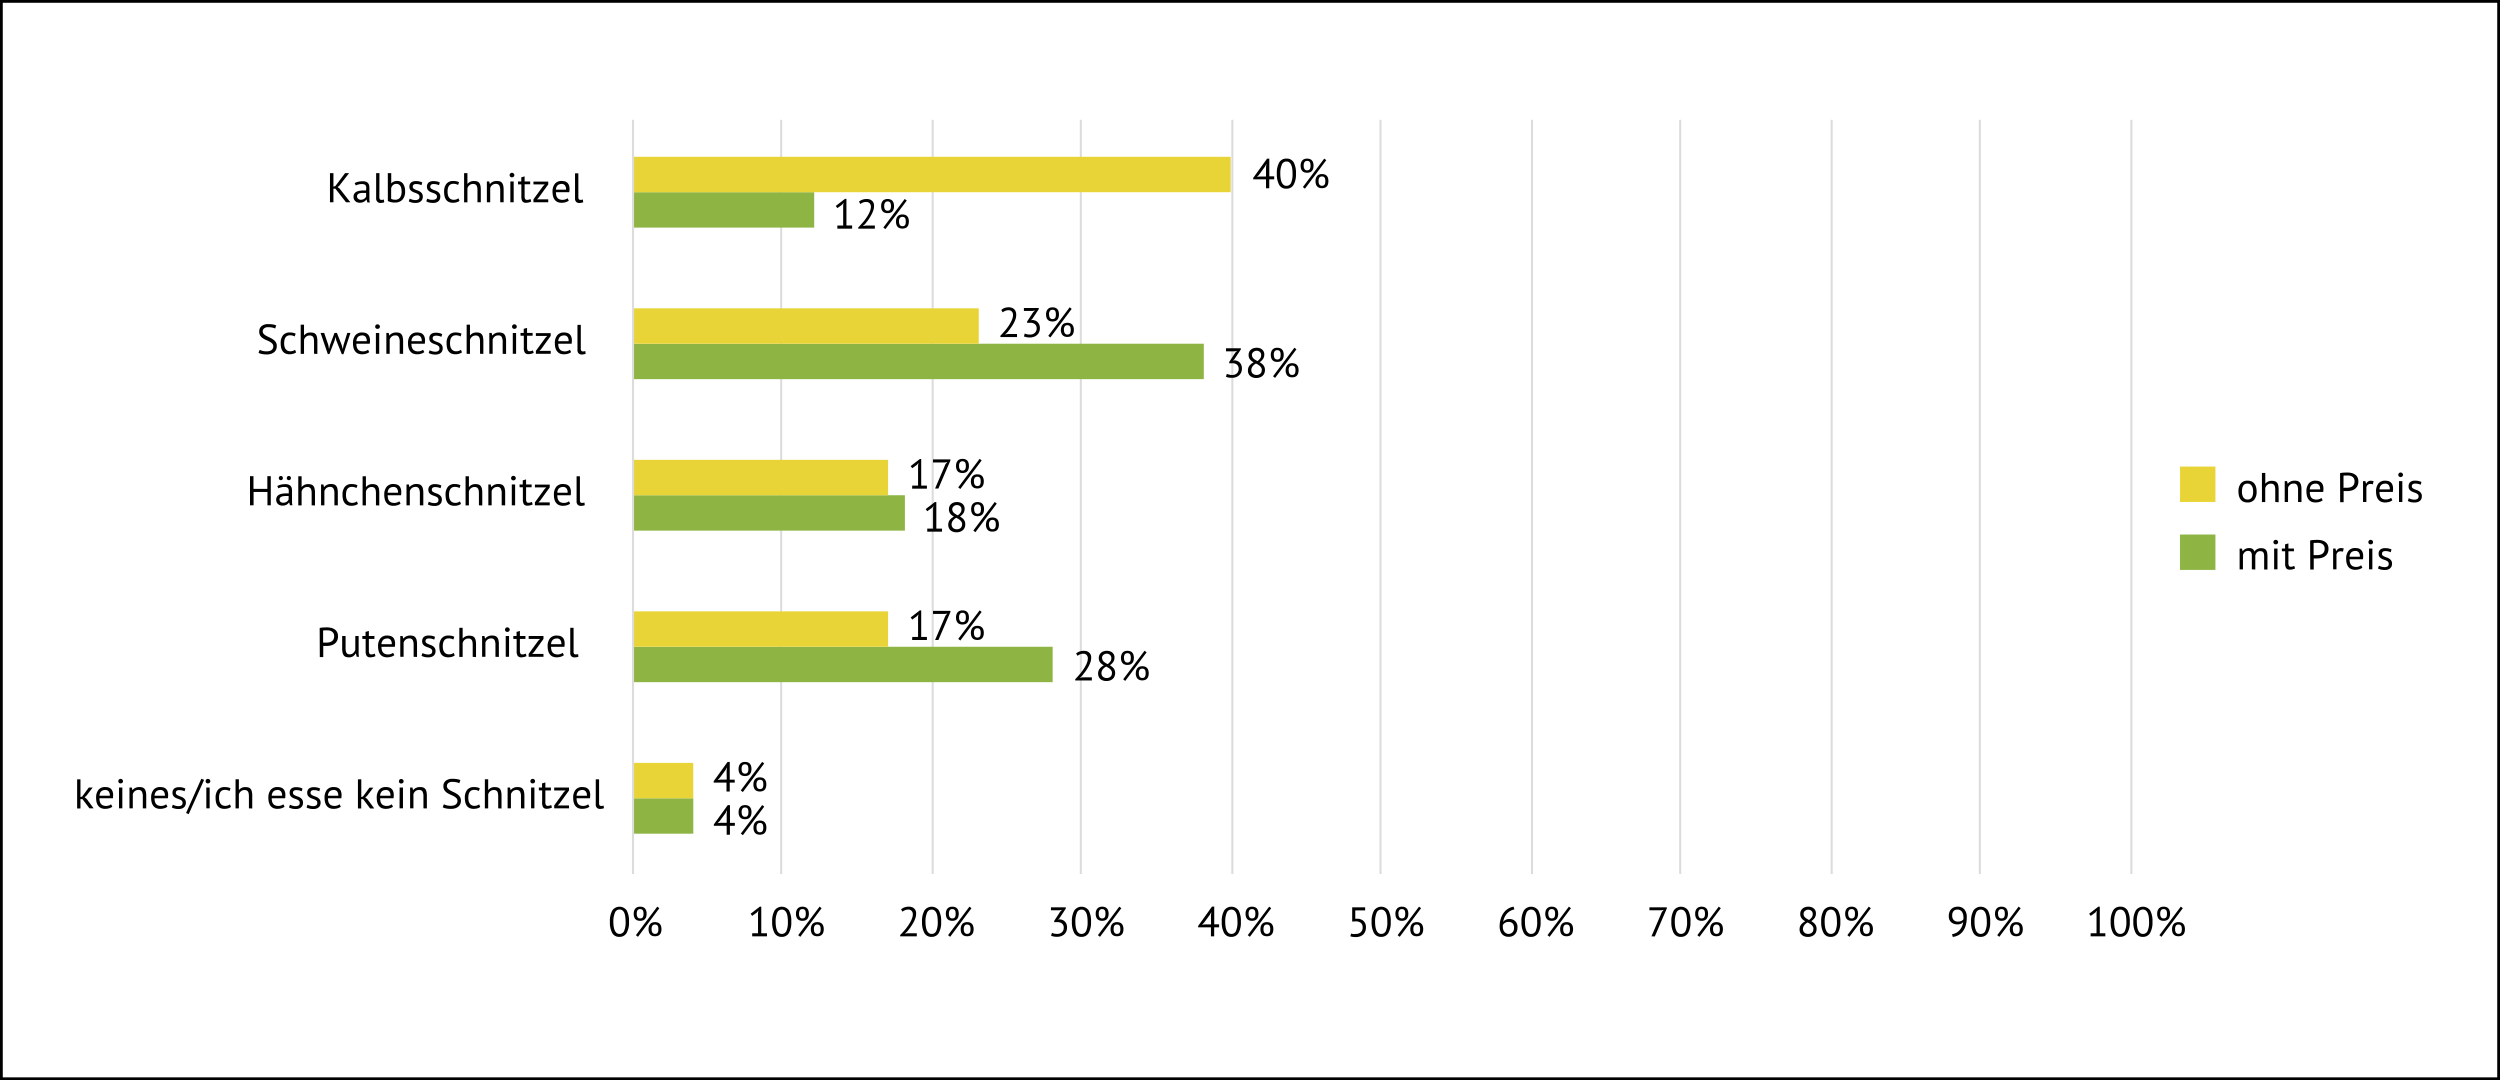 <svg xmlns="http://www.w3.org/2000/svg" viewBox="0 0 901 389.28"><defs><style>.cls-1,.cls-4{fill:none;}.cls-1{stroke:#dcdcdc;stroke-linejoin:round;stroke-width:0.75px;}.cls-2{fill:#8eb544;}.cls-3{fill:#e9d438;}.cls-4{stroke:#000;stroke-miterlimit:10;}</style></defs><g id="Ebene_2" data-name="Ebene 2"><g id="Ebene_1-2" data-name="Ebene 1"><path class="cls-1" d="M768.14,43.18V315M713.54,43.18V315M660.14,43.18V315M605.54,43.18V315M552.14,43.18V315M497.53,43.18V315M444.14,43.18V315M389.53,43.18V315M336.14,43.18V315M281.53,43.18V315"/><rect class="cls-2" x="228.07" y="287.7" width="21.79" height="12.76"/><rect class="cls-2" x="228.07" y="233.09" width="151.31" height="12.76"/><rect class="cls-2" x="228.07" y="178.48" width="98.05" height="12.76"/><rect class="cls-2" x="228.07" y="123.88" width="205.78" height="12.76"/><rect class="cls-2" x="228.07" y="69.27" width="65.37" height="12.76"/><rect class="cls-3" x="228.07" y="274.94" width="21.79" height="12.76"/><rect class="cls-3" x="228.07" y="220.33" width="92" height="12.76"/><rect class="cls-3" x="228.07" y="165.73" width="92" height="12.76"/><rect class="cls-3" x="228.07" y="111.12" width="124.68" height="12.76"/><rect class="cls-3" x="228.07" y="56.51" width="215.47" height="12.76"/><line class="cls-1" x1="228.14" y1="315" x2="228.14" y2="43.18"/><path d="M264.83,297.61h-1.77v3.22h-1.17v-3.22h-4.62v-.5l5-6.94h.81v6.39h1.77Zm-2.94-4.32.15-1.23H262l-.52,1-2.12,2.86-.72.74,1.05-.12h2.21Z"/><path d="M266.19,292.7a3.27,3.27,0,0,1,.18-1.15,2.21,2.21,0,0,1,.49-.8,1.73,1.73,0,0,1,.73-.45,2.83,2.83,0,0,1,.93-.15,3.06,3.06,0,0,1,.92.14,1.79,1.79,0,0,1,.73.43,2.08,2.08,0,0,1,.49.79,3.47,3.47,0,0,1,.18,1.19,3.53,3.53,0,0,1-.18,1.2,2,2,0,0,1-.49.78,1.81,1.81,0,0,1-.73.44,3.05,3.05,0,0,1-.92.13,3.12,3.12,0,0,1-.93-.13,1.81,1.81,0,0,1-.73-.44,2,2,0,0,1-.49-.78A3.53,3.53,0,0,1,266.19,292.7Zm8.51-2.56.73.57L267.74,301l-.75-.58Zm-7.4,2.56a2.07,2.07,0,0,0,.32,1.29,1.1,1.1,0,0,0,.9.39,1.37,1.37,0,0,0,.51-.08.92.92,0,0,0,.38-.27,1.51,1.51,0,0,0,.24-.51,3.66,3.66,0,0,0,.08-.82,3.56,3.56,0,0,0-.08-.81,1.35,1.35,0,0,0-.24-.51.84.84,0,0,0-.38-.27,1.36,1.36,0,0,0-.51-.09,1.15,1.15,0,0,0-.9.36A2,2,0,0,0,267.3,292.7Zm4.25,5.57a3.33,3.33,0,0,1,.18-1.16,2.29,2.29,0,0,1,.48-.79,1.89,1.89,0,0,1,.74-.46,3.2,3.2,0,0,1,1.84,0,1.85,1.85,0,0,1,.74.44,2.17,2.17,0,0,1,.49.78,3.53,3.53,0,0,1,.18,1.2,3.43,3.43,0,0,1-.18,1.19,2.21,2.21,0,0,1-.49.79,1.83,1.83,0,0,1-.74.43,3.09,3.09,0,0,1-1.84,0,1.83,1.83,0,0,1-.74-.43,2.2,2.2,0,0,1-.48-.79A3.43,3.43,0,0,1,271.55,298.27Zm1.11,0a2,2,0,0,0,.32,1.29,1.08,1.08,0,0,0,.89.39,1.36,1.36,0,0,0,.51-.09.84.84,0,0,0,.38-.26,1.21,1.21,0,0,0,.24-.51,3.78,3.78,0,0,0,0-1.64,1.1,1.1,0,0,0-.24-.51.86.86,0,0,0-.38-.27,1.37,1.37,0,0,0-.51-.08,1.15,1.15,0,0,0-.89.35A2,2,0,0,0,272.66,298.27Z"/><path d="M393.26,237.11a4.82,4.82,0,0,1-.3,1.63,10.69,10.69,0,0,1-.76,1.67,16.94,16.94,0,0,1-1.06,1.64c-.39.54-.78,1-1.17,1.52l-.73.65v.06l1-.17h3.27v1.12h-6v-.44l.79-.85c.31-.34.63-.72,1-1.14s.66-.85,1-1.32a13.94,13.94,0,0,0,.88-1.42,8.08,8.08,0,0,0,.64-1.42,4.12,4.12,0,0,0,.24-1.33,1.82,1.82,0,0,0-.42-1.23,1.59,1.59,0,0,0-1.27-.48,2.69,2.69,0,0,0-1.11.23,4.12,4.12,0,0,0-.93.53l-.5-.85a3.92,3.92,0,0,1,1.25-.71,4.56,4.56,0,0,1,1.54-.25,3.33,3.33,0,0,1,1.14.18,2.43,2.43,0,0,1,.84.54,2.32,2.32,0,0,1,.53.81A2.9,2.9,0,0,1,393.26,237.11Z"/><path d="M395.76,242.72a2.75,2.75,0,0,1,.5-1.64,4.38,4.38,0,0,1,1.54-1.27c-.25-.15-.48-.31-.7-.47a3.84,3.84,0,0,1-.57-.57,2.8,2.8,0,0,1-.39-.7,2.74,2.74,0,0,1-.14-.9,2.78,2.78,0,0,1,.2-1.06,2.33,2.33,0,0,1,.59-.83,2.75,2.75,0,0,1,.91-.54,3.53,3.53,0,0,1,1.21-.19,3.41,3.41,0,0,1,1.14.18,2.48,2.48,0,0,1,.86.49,2.15,2.15,0,0,1,.55.75,2.32,2.32,0,0,1,.2,1,2.9,2.9,0,0,1-.39,1.51,4.47,4.47,0,0,1-1.29,1.28,6,6,0,0,1,.74.5,3.8,3.8,0,0,1,.61.59,2.63,2.63,0,0,1,.42.75,2.71,2.71,0,0,1,.15.93,3.14,3.14,0,0,1-.21,1.18,2.54,2.54,0,0,1-.62.92,3,3,0,0,1-1,.6,3.91,3.91,0,0,1-1.33.21,3.41,3.41,0,0,1-1.28-.21,2.83,2.83,0,0,1-.94-.56,2.45,2.45,0,0,1-.57-.85A2.86,2.86,0,0,1,395.76,242.72Zm5-.15a1.67,1.67,0,0,0-.18-.79,2.31,2.31,0,0,0-.48-.61,3,3,0,0,0-.66-.5c-.25-.15-.51-.3-.78-.44a3.49,3.49,0,0,0-1.31,1.14,2.29,2.29,0,0,0-.39,1.2,2,2,0,0,0,.12.69,1.54,1.54,0,0,0,.36.57,1.71,1.71,0,0,0,.59.38,2.1,2.1,0,0,0,.82.15,2.18,2.18,0,0,0,.72-.12,1.72,1.72,0,0,0,.61-.33,1.68,1.68,0,0,0,.42-.55A2,2,0,0,0,400.73,242.57Zm-3.56-5.43a1.58,1.58,0,0,0,.17.74,1.9,1.9,0,0,0,.44.58,3.53,3.53,0,0,0,.64.47q.36.23.75.42a4.12,4.12,0,0,0,1-1,2,2,0,0,0,.33-1.12A1.47,1.47,0,0,0,400,236a1.62,1.62,0,0,0-1.13-.41,1.81,1.81,0,0,0-.72.13,2.07,2.07,0,0,0-.54.34,1.6,1.6,0,0,0-.34.49A1.66,1.66,0,0,0,397.17,237.14Z"/><path d="M404,237.1a3.33,3.33,0,0,1,.18-1.16,2.29,2.29,0,0,1,.48-.79,1.78,1.78,0,0,1,.74-.46,2.73,2.73,0,0,1,.92-.14,3,3,0,0,1,.92.13,2,2,0,0,1,.74.43,2.21,2.21,0,0,1,.49.79,4.06,4.06,0,0,1,0,2.39,2.09,2.09,0,0,1-.49.78,1.85,1.85,0,0,1-.74.44,3.09,3.09,0,0,1-1.84,0,1.85,1.85,0,0,1-.74-.44,2.07,2.07,0,0,1-.48-.78A3.51,3.51,0,0,1,404,237.1Zm8.5-2.57.74.57-7.7,10.3-.75-.58Zm-7.39,2.57a2,2,0,0,0,.32,1.29,1.08,1.08,0,0,0,.89.38,1.37,1.37,0,0,0,.51-.08.79.79,0,0,0,.38-.27,1.1,1.1,0,0,0,.24-.51,3,3,0,0,0,.09-.81,3.1,3.1,0,0,0-.09-.82,1.1,1.1,0,0,0-.24-.51.79.79,0,0,0-.38-.27,1.37,1.37,0,0,0-.51-.08,1.12,1.12,0,0,0-.89.35A2,2,0,0,0,405.08,237.1Zm4.24,5.56a3.27,3.27,0,0,1,.18-1.15,2.21,2.21,0,0,1,.49-.8,1.85,1.85,0,0,1,.73-.46,3.12,3.12,0,0,1,.93-.14,3.05,3.05,0,0,1,.92.13,1.93,1.93,0,0,1,.73.44,2,2,0,0,1,.49.79,4,4,0,0,1,0,2.38,2,2,0,0,1-.49.79,1.79,1.79,0,0,1-.73.43,2.77,2.77,0,0,1-.92.14,2.83,2.83,0,0,1-.93-.14,1.79,1.79,0,0,1-.73-.43,2,2,0,0,1-.49-.79A3.43,3.43,0,0,1,409.32,242.66Zm1.11,0a2.07,2.07,0,0,0,.32,1.29,1.12,1.12,0,0,0,.9.39,1.6,1.6,0,0,0,.51-.08,1,1,0,0,0,.38-.27,1.51,1.51,0,0,0,.24-.51,4.24,4.24,0,0,0,0-1.64,1.51,1.51,0,0,0-.24-.51,1,1,0,0,0-.38-.27,1.6,1.6,0,0,0-.51-.08,1.19,1.19,0,0,0-.9.35A2.06,2.06,0,0,0,410.43,242.66Z"/><path d="M334.18,190.51h2.1v-7.26l.15-.89-.6.71-1.65,1.18-.57-.76,3.3-2.55h.54v9.57h2.05v1.11h-5.32Z"/><path d="M341.75,189.11a2.77,2.77,0,0,1,.5-1.64,4.49,4.49,0,0,1,1.54-1.27,7.12,7.12,0,0,1-.7-.47,3.77,3.77,0,0,1-.57-.56,2.87,2.87,0,0,1-.39-.71,2.74,2.74,0,0,1-.14-.9,2.78,2.78,0,0,1,.2-1.06,2.33,2.33,0,0,1,.59-.83,2.75,2.75,0,0,1,.91-.54,3.53,3.53,0,0,1,1.21-.19,3.41,3.41,0,0,1,1.14.18,2.48,2.48,0,0,1,.86.49,2.15,2.15,0,0,1,.55.75,2.32,2.32,0,0,1,.2,1,2.88,2.88,0,0,1-.39,1.51,4.47,4.47,0,0,1-1.29,1.28,7.38,7.38,0,0,1,.74.5,3.47,3.47,0,0,1,.61.6,2.84,2.84,0,0,1,.42.74,2.77,2.77,0,0,1,.14.94,3.13,3.13,0,0,1-.2,1.17,2.58,2.58,0,0,1-.62.92,2.89,2.89,0,0,1-1,.6,3.67,3.67,0,0,1-1.33.22,3.62,3.62,0,0,1-1.28-.21,2.85,2.85,0,0,1-.94-.57,2.24,2.24,0,0,1-.57-.85A2.82,2.82,0,0,1,341.75,189.11Zm5-.15a1.61,1.61,0,0,0-.18-.78,2.35,2.35,0,0,0-.48-.62,3.81,3.81,0,0,0-.66-.5c-.25-.15-.52-.3-.79-.44a3.53,3.53,0,0,0-1.3,1.14,2.29,2.29,0,0,0-.39,1.2,2,2,0,0,0,.12.69,1.54,1.54,0,0,0,.36.57,1.9,1.9,0,0,0,.59.39,2.31,2.31,0,0,0,.82.14,2.46,2.46,0,0,0,.72-.11,2.11,2.11,0,0,0,.61-.33,1.72,1.72,0,0,0,.42-.56A2,2,0,0,0,346.72,189Zm-3.56-5.43a1.58,1.58,0,0,0,.17.74,1.9,1.9,0,0,0,.44.58,3.53,3.53,0,0,0,.64.47q.36.23.75.42a4.12,4.12,0,0,0,1-1,2,2,0,0,0,.33-1.12,1.48,1.48,0,0,0-.48-1.18,1.67,1.67,0,0,0-1.13-.41,1.81,1.81,0,0,0-.72.13,1.86,1.86,0,0,0-.54.35,1.39,1.39,0,0,0-.34.49A1.56,1.56,0,0,0,343.16,183.53Z"/><path d="M350,183.49a3.33,3.33,0,0,1,.18-1.16,2.29,2.29,0,0,1,.48-.79,1.89,1.89,0,0,1,.74-.46,2.73,2.73,0,0,1,.92-.14,3,3,0,0,1,.92.13,1.85,1.85,0,0,1,.74.44,2.13,2.13,0,0,1,.49.79,4,4,0,0,1,0,2.38,2.13,2.13,0,0,1-.49.79,1.83,1.83,0,0,1-.74.43,3.09,3.09,0,0,1-1.84,0,1.83,1.83,0,0,1-.74-.43,2.12,2.12,0,0,1-.48-.79A3.43,3.43,0,0,1,350,183.49Zm8.5-2.57.74.57-7.7,10.31-.75-.59Zm-7.39,2.57a2,2,0,0,0,.32,1.29,1.08,1.08,0,0,0,.89.39,1.6,1.6,0,0,0,.51-.08.88.88,0,0,0,.38-.28,1.11,1.11,0,0,0,.24-.5,3.78,3.78,0,0,0,0-1.64,1.21,1.21,0,0,0-.24-.51.86.86,0,0,0-.38-.27,1.6,1.6,0,0,0-.51-.08,1.15,1.15,0,0,0-.89.35A2,2,0,0,0,351.07,183.49Zm4.24,5.56a3.27,3.27,0,0,1,.18-1.15,2.21,2.21,0,0,1,.49-.8,1.73,1.73,0,0,1,.73-.45,2.83,2.83,0,0,1,.93-.15,3.06,3.06,0,0,1,.92.14,1.79,1.79,0,0,1,.73.43,2.08,2.08,0,0,1,.49.79,3.47,3.47,0,0,1,.18,1.19,3.53,3.53,0,0,1-.18,1.2,2,2,0,0,1-.49.78,1.81,1.81,0,0,1-.73.44,3.05,3.05,0,0,1-.92.13,3.12,3.12,0,0,1-.93-.13A1.81,1.81,0,0,1,356,191a2,2,0,0,1-.49-.78A3.53,3.53,0,0,1,355.31,189.05Zm1.11,0a2.07,2.07,0,0,0,.32,1.29,1.12,1.12,0,0,0,.9.39,1.37,1.37,0,0,0,.51-.08.84.84,0,0,0,.38-.27,1.35,1.35,0,0,0,.24-.51,4.24,4.24,0,0,0,0-1.64,1.37,1.37,0,0,0-.24-.5.84.84,0,0,0-.38-.27,1.36,1.36,0,0,0-.51-.09,1.16,1.16,0,0,0-.9.36A2,2,0,0,0,356.42,189.05Z"/><path d="M444.07,135.14A2.91,2.91,0,0,0,445,135a2,2,0,0,0,1.24-1.14,2.13,2.13,0,0,0,.18-.88,2,2,0,0,0-.62-1.57,2.65,2.65,0,0,0-1.72-.5H443v-.44l2.16-3.33.69-.66-1,.15h-3v-1.11h5.35v.43l-2.38,3.59-.53.44v0l.51-.11a3.09,3.09,0,0,1,1.11.22,2.54,2.54,0,0,1,.89.58,2.72,2.72,0,0,1,.58.92,3.25,3.25,0,0,1,.21,1.2,3.47,3.47,0,0,1-.28,1.45,3,3,0,0,1-.78,1.05,3.38,3.38,0,0,1-1.14.66,4.32,4.32,0,0,1-1.4.22,7.3,7.3,0,0,1-1.21-.1,4.45,4.45,0,0,1-.95-.28l.32-1.06a4.49,4.49,0,0,0,.81.28A4.93,4.93,0,0,0,444.07,135.14Z"/><path d="M449.76,133.51a2.79,2.79,0,0,1,.49-1.65,4.52,4.52,0,0,1,1.55-1.26,7.78,7.78,0,0,1-.7-.48,2.75,2.75,0,0,1-.57-.56,2.29,2.29,0,0,1-.39-.7,2.5,2.5,0,0,1-.14-.9,2.62,2.62,0,0,1,.2-1.07,2.4,2.4,0,0,1,.58-.83,3.19,3.19,0,0,1,.92-.54,3.75,3.75,0,0,1,1.21-.19,3.41,3.41,0,0,1,1.14.18,2.6,2.6,0,0,1,.86.5,2.28,2.28,0,0,1,.55.75,2.32,2.32,0,0,1,.19,1,2.84,2.84,0,0,1-.39,1.5,4.37,4.37,0,0,1-1.29,1.29,5.27,5.27,0,0,1,.74.49,3.53,3.53,0,0,1,.62.6,2.81,2.81,0,0,1,.41.74,2.77,2.77,0,0,1,.15.94,3.22,3.22,0,0,1-.21,1.18,2.47,2.47,0,0,1-.61.91,2.74,2.74,0,0,1-1,.6,3.73,3.73,0,0,1-1.34.22,3.56,3.56,0,0,1-1.27-.21,2.75,2.75,0,0,1-.94-.57,2.26,2.26,0,0,1-.58-.85A2.76,2.76,0,0,1,449.76,133.51Zm5-.15a1.65,1.65,0,0,0-.18-.79,2.54,2.54,0,0,0-.47-.62,4.33,4.33,0,0,0-.67-.5c-.25-.15-.51-.29-.78-.43a3.44,3.44,0,0,0-1.3,1.13,2.35,2.35,0,0,0-.39,1.21,2,2,0,0,0,.12.69,1.54,1.54,0,0,0,.36.57,1.94,1.94,0,0,0,.59.38,2.27,2.27,0,0,0,.82.14,2.46,2.46,0,0,0,.72-.11,1.93,1.93,0,0,0,.6-.33,1.48,1.48,0,0,0,.42-.56A1.75,1.75,0,0,0,454.72,133.36Zm-3.55-5.43a1.61,1.61,0,0,0,.16.74,2.22,2.22,0,0,0,.44.58,4.6,4.6,0,0,0,.64.47c.24.14.49.28.75.41a4.34,4.34,0,0,0,1-1,2.12,2.12,0,0,0,.32-1.13,1.51,1.51,0,0,0-.47-1.18,1.69,1.69,0,0,0-1.13-.41,1.81,1.81,0,0,0-.72.14,1.84,1.84,0,0,0-.54.34,1.28,1.28,0,0,0-.34.49A1.43,1.43,0,0,0,451.17,127.93Z"/><path d="M458,127.88a3.27,3.27,0,0,1,.18-1.15,2.21,2.21,0,0,1,.49-.8,1.85,1.85,0,0,1,.73-.46,3.12,3.12,0,0,1,.93-.14,3,3,0,0,1,.92.14,1.9,1.9,0,0,1,.74.43,2.12,2.12,0,0,1,.48.79,4,4,0,0,1,0,2.38,2.12,2.12,0,0,1-.48.79,1.92,1.92,0,0,1-.74.44,3,3,0,0,1-.92.13,3.12,3.12,0,0,1-.93-.13,1.81,1.81,0,0,1-.73-.44,2,2,0,0,1-.49-.79A3.43,3.43,0,0,1,458,127.88Zm8.51-2.57.73.58-7.69,10.3-.75-.58Zm-7.4,2.57a2.07,2.07,0,0,0,.32,1.29,1.12,1.12,0,0,0,.9.39,1.6,1.6,0,0,0,.51-.08,1,1,0,0,0,.38-.27,1.51,1.51,0,0,0,.24-.51,4.24,4.24,0,0,0,0-1.64,1.51,1.51,0,0,0-.24-.51,1,1,0,0,0-.38-.27,1.6,1.6,0,0,0-.51-.08,1.19,1.19,0,0,0-.9.35A2.06,2.06,0,0,0,459.07,127.88Zm4.25,5.56a3.31,3.31,0,0,1,.18-1.15,2.16,2.16,0,0,1,.49-.79,1.75,1.75,0,0,1,.73-.46,2.73,2.73,0,0,1,.92-.14,3.12,3.12,0,0,1,.93.13,1.88,1.88,0,0,1,.73.44,2.17,2.17,0,0,1,.49.78,4.06,4.06,0,0,1,0,2.39,2.21,2.21,0,0,1-.49.79,1.86,1.86,0,0,1-.73.43,3.12,3.12,0,0,1-.93.14,3,3,0,0,1-.92-.14,1.79,1.79,0,0,1-.73-.43,2.08,2.08,0,0,1-.49-.79A3.49,3.49,0,0,1,463.32,133.44Zm1.11,0a2,2,0,0,0,.32,1.29,1.08,1.08,0,0,0,.89.4,1.36,1.36,0,0,0,.51-.09.79.79,0,0,0,.38-.27,1.1,1.1,0,0,0,.24-.51,3.74,3.74,0,0,0,0-1.63,1.1,1.1,0,0,0-.24-.51.79.79,0,0,0-.38-.27,1.37,1.37,0,0,0-.51-.08,1.13,1.13,0,0,0-.89.35A2,2,0,0,0,464.43,133.44Z"/><path d="M301.78,81.29h2.1V74l.15-.88-.6.7L301.78,75l-.57-.77,3.3-2.55h.54v9.57h2.05V82.4h-5.32Z"/><path d="M315,74.29a5.06,5.06,0,0,1-.29,1.63,10.77,10.77,0,0,1-.77,1.67,15.14,15.14,0,0,1-1,1.64c-.39.54-.78,1-1.17,1.52l-.74.65v.06l1-.17h3.27V82.4h-6V82l.8-.86c.31-.34.63-.71,1-1.13s.67-.85,1-1.32a15.24,15.24,0,0,0,.89-1.42,9.3,9.3,0,0,0,.64-1.42,4.18,4.18,0,0,0,.24-1.34,1.81,1.81,0,0,0-.42-1.22,1.62,1.62,0,0,0-1.28-.49A2.71,2.71,0,0,0,311,73a4.12,4.12,0,0,0-.93.53l-.49-.86a3.85,3.85,0,0,1,1.24-.7,4.63,4.63,0,0,1,1.55-.26,3.32,3.32,0,0,1,1.14.19,2.41,2.41,0,0,1,.84.53,2.34,2.34,0,0,1,.52.82A2.9,2.9,0,0,1,315,74.29Z"/><path d="M317.56,74.27a3.27,3.27,0,0,1,.18-1.15,2.34,2.34,0,0,1,.48-.8,1.76,1.76,0,0,1,.74-.45,2.73,2.73,0,0,1,.92-.15,3,3,0,0,1,.92.14,1.83,1.83,0,0,1,.74.43,2.21,2.21,0,0,1,.49.79,3.47,3.47,0,0,1,.18,1.19,3.53,3.53,0,0,1-.18,1.2,2.17,2.17,0,0,1-.49.78,1.85,1.85,0,0,1-.74.44,3.32,3.32,0,0,1-1.84,0,1.85,1.85,0,0,1-.74-.44,2.15,2.15,0,0,1-.48-.78A3.53,3.53,0,0,1,317.56,74.27Zm8.5-2.56.74.57-7.7,10.3-.75-.58Zm-7.39,2.56a2,2,0,0,0,.32,1.29,1.08,1.08,0,0,0,.89.39,1.37,1.37,0,0,0,.51-.08.79.79,0,0,0,.38-.27,1.1,1.1,0,0,0,.24-.51,3.1,3.1,0,0,0,.09-.82,3,3,0,0,0-.09-.81,1.1,1.1,0,0,0-.24-.51.79.79,0,0,0-.38-.27,1.36,1.36,0,0,0-.51-.09A1.12,1.12,0,0,0,319,73,2,2,0,0,0,318.67,74.27Zm4.24,5.57a3.33,3.33,0,0,1,.18-1.16,2.16,2.16,0,0,1,.49-.79,1.85,1.85,0,0,1,.73-.46,3.12,3.12,0,0,1,.93-.14,3.05,3.05,0,0,1,.92.13,1.81,1.81,0,0,1,.73.44,2,2,0,0,1,.49.79,4,4,0,0,1,0,2.38,2,2,0,0,1-.49.79,1.79,1.79,0,0,1-.73.43,3.06,3.06,0,0,1-.92.14,3.12,3.12,0,0,1-.93-.14,1.79,1.79,0,0,1-.73-.43,2,2,0,0,1-.49-.79A3.43,3.43,0,0,1,322.91,79.84Zm1.11,0a2.07,2.07,0,0,0,.32,1.29,1.12,1.12,0,0,0,.9.39,1.6,1.6,0,0,0,.51-.08,1,1,0,0,0,.38-.27,1.51,1.51,0,0,0,.24-.51,4.24,4.24,0,0,0,0-1.64,1.51,1.51,0,0,0-.24-.51,1,1,0,0,0-.38-.27,1.6,1.6,0,0,0-.51-.08,1.19,1.19,0,0,0-.9.35A2.06,2.06,0,0,0,324,79.84Z"/><path d="M264.81,282.05H263v3.22h-1.17v-3.22h-4.62v-.5l5-6.94H263V281h1.77Zm-2.94-4.32.15-1.23h0l-.53,1-2.11,2.86-.72.74,1.05-.12h2.2Z"/><path d="M266.18,277.14a3.27,3.27,0,0,1,.18-1.15,2.34,2.34,0,0,1,.48-.8,1.89,1.89,0,0,1,.74-.46,3.09,3.09,0,0,1,1.84,0,1.83,1.83,0,0,1,.74.43,2.13,2.13,0,0,1,.49.79,4,4,0,0,1,0,2.38,2.13,2.13,0,0,1-.49.79,1.85,1.85,0,0,1-.74.44,3.32,3.32,0,0,1-1.84,0,1.85,1.85,0,0,1-.74-.44,2.12,2.12,0,0,1-.48-.79A3.43,3.43,0,0,1,266.18,277.14Zm8.5-2.56.74.57-7.7,10.3-.75-.58Zm-7.39,2.56a2,2,0,0,0,.32,1.29,1.08,1.08,0,0,0,.89.39,1.6,1.6,0,0,0,.51-.08.86.86,0,0,0,.38-.27,1.21,1.21,0,0,0,.24-.51,3.78,3.78,0,0,0,0-1.64,1.21,1.21,0,0,0-.24-.51.94.94,0,0,0-.38-.27,1.6,1.6,0,0,0-.51-.08,1.15,1.15,0,0,0-.89.35A2,2,0,0,0,267.29,277.14Zm4.24,5.57a3.33,3.33,0,0,1,.18-1.16,2.16,2.16,0,0,1,.49-.79,1.85,1.85,0,0,1,.73-.46,2.83,2.83,0,0,1,.93-.14,3.05,3.05,0,0,1,.92.13,1.81,1.81,0,0,1,.73.44,2,2,0,0,1,.49.78,3.53,3.53,0,0,1,.18,1.2,3.47,3.47,0,0,1-.18,1.19,2.08,2.08,0,0,1-.49.79,1.79,1.79,0,0,1-.73.43,3.06,3.06,0,0,1-.92.14,3.12,3.12,0,0,1-.93-.14,1.79,1.79,0,0,1-.73-.43,2.08,2.08,0,0,1-.49-.79A3.47,3.47,0,0,1,271.53,282.71Zm1.11,0A2.07,2.07,0,0,0,273,284a1.12,1.12,0,0,0,.9.39,1.36,1.36,0,0,0,.51-.09.84.84,0,0,0,.38-.27,1.35,1.35,0,0,0,.24-.51,3.56,3.56,0,0,0,.08-.81,3.72,3.72,0,0,0-.08-.82,1.35,1.35,0,0,0-.24-.51.84.84,0,0,0-.38-.27,1.37,1.37,0,0,0-.51-.08,1.19,1.19,0,0,0-.9.35A2,2,0,0,0,272.64,282.71Z"/><path d="M328.77,229.55h2.1v-7.26l.15-.88-.6.7-1.65,1.19-.57-.77,3.3-2.55H332v9.57h2.06v1.11h-5.33Z"/><path d="M337,230.66l3.76-8.79.66-.73-.88.13h-4.28v-1.11h6.27v.41l-4.33,10.09Z"/><path d="M344.55,222.53a3.27,3.27,0,0,1,.18-1.15,2.35,2.35,0,0,1,.49-.8,1.76,1.76,0,0,1,.74-.45,2.73,2.73,0,0,1,.92-.15,3,3,0,0,1,.92.14,1.83,1.83,0,0,1,.74.43,2.2,2.2,0,0,1,.48.79,3.47,3.47,0,0,1,.18,1.19,3.53,3.53,0,0,1-.18,1.2,2.15,2.15,0,0,1-.48.78,1.85,1.85,0,0,1-.74.44,3.32,3.32,0,0,1-1.84,0,1.85,1.85,0,0,1-.74-.44,2.17,2.17,0,0,1-.49-.78A3.53,3.53,0,0,1,344.55,222.53Zm8.51-2.56.73.57-7.69,10.3-.75-.58Zm-7.4,2.56a2,2,0,0,0,.33,1.29,1.08,1.08,0,0,0,.89.39,1.37,1.37,0,0,0,.51-.08.86.86,0,0,0,.38-.27,1.21,1.21,0,0,0,.24-.51,3.15,3.15,0,0,0,.08-.82,3.07,3.07,0,0,0-.08-.81,1.1,1.1,0,0,0-.24-.51.79.79,0,0,0-.38-.27,1.36,1.36,0,0,0-.51-.09,1.12,1.12,0,0,0-.89.36A2,2,0,0,0,345.66,222.53Zm4.25,5.57a3.33,3.33,0,0,1,.18-1.16,2.16,2.16,0,0,1,.49-.79,1.85,1.85,0,0,1,.73-.46,3.06,3.06,0,0,1,.92-.14,3.12,3.12,0,0,1,.93.13,1.81,1.81,0,0,1,.73.44,2,2,0,0,1,.49.78,3.53,3.53,0,0,1,.18,1.2,3.43,3.43,0,0,1-.18,1.19,2.08,2.08,0,0,1-.49.79,1.79,1.79,0,0,1-.73.43,3.12,3.12,0,0,1-.93.14,3.06,3.06,0,0,1-.92-.14,1.79,1.79,0,0,1-.73-.43,2.08,2.08,0,0,1-.49-.79A3.43,3.43,0,0,1,349.91,228.1Zm1.11,0a2.07,2.07,0,0,0,.32,1.29,1.1,1.1,0,0,0,.89.39,1.36,1.36,0,0,0,.51-.09.93.93,0,0,0,.39-.26,1.51,1.51,0,0,0,.24-.51,4.24,4.24,0,0,0,0-1.64,1.42,1.42,0,0,0-.24-.51,1.05,1.05,0,0,0-.39-.27,1.37,1.37,0,0,0-.51-.08,1.17,1.17,0,0,0-.89.35A2.06,2.06,0,0,0,351,228.1Z"/><path d="M328.77,175h2.1v-7.26l.15-.89-.6.71-1.65,1.18-.57-.76,3.3-2.55H332V175h2.06v1.11h-5.33Z"/><path d="M337,176.06l3.76-8.79.66-.74-.88.14h-4.28v-1.11h6.27v.4l-4.33,10.1Z"/><path d="M344.55,167.93a3.33,3.33,0,0,1,.18-1.16,2.31,2.31,0,0,1,.49-.79,1.78,1.78,0,0,1,.74-.46,2.73,2.73,0,0,1,.92-.14,3,3,0,0,1,.92.13,1.85,1.85,0,0,1,.74.44,2.15,2.15,0,0,1,.48.78,3.53,3.53,0,0,1,.18,1.2,3.47,3.47,0,0,1-.18,1.19,2.2,2.2,0,0,1-.48.79,1.83,1.83,0,0,1-.74.43,3.09,3.09,0,0,1-1.84,0,1.83,1.83,0,0,1-.74-.43,2.21,2.21,0,0,1-.49-.79A3.47,3.47,0,0,1,344.55,167.93Zm8.51-2.57.73.57-7.69,10.31-.75-.59Zm-7.4,2.57a2,2,0,0,0,.33,1.29,1.08,1.08,0,0,0,.89.39,1.36,1.36,0,0,0,.51-.09.79.79,0,0,0,.38-.27,1.1,1.1,0,0,0,.24-.51,3.07,3.07,0,0,0,.08-.81,3.15,3.15,0,0,0-.08-.82,1.21,1.21,0,0,0-.24-.51.86.86,0,0,0-.38-.27,1.37,1.37,0,0,0-.51-.08,1.12,1.12,0,0,0-.89.35A2,2,0,0,0,345.66,167.93Zm4.25,5.56a3.27,3.27,0,0,1,.18-1.15,2.21,2.21,0,0,1,.49-.8,1.85,1.85,0,0,1,.73-.46,3.06,3.06,0,0,1,.92-.14,3.12,3.12,0,0,1,.93.14,1.79,1.79,0,0,1,.73.43,2.08,2.08,0,0,1,.49.79,3.43,3.43,0,0,1,.18,1.19,3.53,3.53,0,0,1-.18,1.2,2,2,0,0,1-.49.78,1.81,1.81,0,0,1-.73.44,3.12,3.12,0,0,1-.93.13,3.05,3.05,0,0,1-.92-.13,1.81,1.81,0,0,1-.73-.44,2,2,0,0,1-.49-.78A3.53,3.53,0,0,1,349.91,173.49Zm1.11,0a2.07,2.07,0,0,0,.32,1.29,1.1,1.1,0,0,0,.89.39,1.37,1.37,0,0,0,.51-.08,1.05,1.05,0,0,0,.39-.27,1.51,1.51,0,0,0,.24-.51,4.24,4.24,0,0,0,0-1.64,1.51,1.51,0,0,0-.24-.51.93.93,0,0,0-.39-.26,1.36,1.36,0,0,0-.51-.09,1.17,1.17,0,0,0-.89.35A2.06,2.06,0,0,0,351,173.49Z"/><path d="M366.24,113.33A4.8,4.8,0,0,1,366,115a10.29,10.29,0,0,1-.76,1.67,16.94,16.94,0,0,1-1.06,1.64q-.58.81-1.17,1.53l-.74.64v.06l1-.16h3.27v1.11h-6V121c.22-.23.49-.51.8-.85s.63-.72,1-1.14.66-.85,1-1.31a16.54,16.54,0,0,0,.88-1.42,8.51,8.51,0,0,0,.64-1.43,4.12,4.12,0,0,0,.24-1.33,1.79,1.79,0,0,0-.42-1.22,1.59,1.59,0,0,0-1.28-.49,2.87,2.87,0,0,0-1.11.23,4.54,4.54,0,0,0-.93.53l-.49-.85A3.87,3.87,0,0,1,362,111a4.62,4.62,0,0,1,1.55-.25,3.1,3.1,0,0,1,1.14.19,2.24,2.24,0,0,1,1.36,1.35A2.8,2.8,0,0,1,366.24,113.33Z"/><path d="M371.24,120.58a2.85,2.85,0,0,0,.94-.15,2.16,2.16,0,0,0,1.25-1.14,2.18,2.18,0,0,0,.18-.89,1.91,1.91,0,0,0-.62-1.56,2.65,2.65,0,0,0-1.72-.51h-1.11v-.43l2.16-3.33.69-.66-1,.15h-3V111h5.36v.43L372,115l-.52.43v0l.51-.1a3.09,3.09,0,0,1,1.11.22,2.5,2.5,0,0,1,.88.58,2.74,2.74,0,0,1,.59.92,3.21,3.21,0,0,1,.21,1.2,3.46,3.46,0,0,1-.29,1.44,3,3,0,0,1-.77,1.06,3.25,3.25,0,0,1-1.15.65,4.27,4.27,0,0,1-1.39.23,6.43,6.43,0,0,1-1.22-.11,5,5,0,0,1-.94-.27l.31-1.06a4.61,4.61,0,0,0,.82.28A4.93,4.93,0,0,0,371.24,120.58Z"/><path d="M377,113.32a3.33,3.33,0,0,1,.18-1.16,2.31,2.31,0,0,1,.49-.79,1.89,1.89,0,0,1,.74-.46,2.73,2.73,0,0,1,.92-.14,3,3,0,0,1,.92.13,1.85,1.85,0,0,1,.74.44,2.12,2.12,0,0,1,.48.79,4,4,0,0,1,0,2.38,2.12,2.12,0,0,1-.48.79,1.83,1.83,0,0,1-.74.43,3.09,3.09,0,0,1-1.84,0,1.83,1.83,0,0,1-.74-.43,2.13,2.13,0,0,1-.49-.79A3.43,3.43,0,0,1,377,113.32Zm8.51-2.57.73.57-7.69,10.31-.75-.59Zm-7.4,2.57a2,2,0,0,0,.33,1.29,1.08,1.08,0,0,0,.89.39,1.6,1.6,0,0,0,.51-.08.94.94,0,0,0,.38-.27,1.21,1.21,0,0,0,.24-.51,4.24,4.24,0,0,0,0-1.64,1.21,1.21,0,0,0-.24-.51.86.86,0,0,0-.38-.27,1.6,1.6,0,0,0-.51-.08,1.15,1.15,0,0,0-.89.35A2,2,0,0,0,378.06,113.32Zm4.25,5.56a3.27,3.27,0,0,1,.18-1.15,2.21,2.21,0,0,1,.49-.8,1.73,1.73,0,0,1,.73-.45,2.77,2.77,0,0,1,.92-.15,3.12,3.12,0,0,1,.93.14,1.79,1.79,0,0,1,.73.43,2.08,2.08,0,0,1,.49.79,3.47,3.47,0,0,1,.18,1.19,3.53,3.53,0,0,1-.18,1.2,2,2,0,0,1-.49.78,1.81,1.81,0,0,1-.73.44,3.12,3.12,0,0,1-.93.13,3.05,3.05,0,0,1-.92-.13,1.81,1.81,0,0,1-.73-.44,2,2,0,0,1-.49-.78A3.53,3.53,0,0,1,382.31,118.88Zm1.11,0a2.07,2.07,0,0,0,.32,1.29,1.1,1.1,0,0,0,.89.39,1.37,1.37,0,0,0,.51-.08.86.86,0,0,0,.39-.27,1.35,1.35,0,0,0,.24-.51,4.24,4.24,0,0,0,0-1.64,1.37,1.37,0,0,0-.24-.5.86.86,0,0,0-.39-.27,1.36,1.36,0,0,0-.51-.09,1.14,1.14,0,0,0-.89.36A2,2,0,0,0,383.42,118.88Z"/><path d="M459.21,64.62h-1.77v3.22h-1.17V64.62h-4.62v-.5l5-6.94h.81v6.38h1.77Zm-2.94-4.32.15-1.24h0l-.53,1L453.74,63l-.72.74,1.05-.13h2.2Z"/><path d="M460.17,62.59a7.69,7.69,0,0,1,.88-4.07,2.88,2.88,0,0,1,2.56-1.36,2.85,2.85,0,0,1,2.63,1.34,8,8,0,0,1,.82,4.09,7.57,7.57,0,0,1-.88,4.07A2.87,2.87,0,0,1,463.61,68,2.79,2.79,0,0,1,461,66.6,8.07,8.07,0,0,1,460.17,62.59Zm1.25,0a10.86,10.86,0,0,0,.13,1.78,5.11,5.11,0,0,0,.39,1.38,2.45,2.45,0,0,0,.69.9,1.56,1.56,0,0,0,1,.32,1.75,1.75,0,0,0,1.67-1.06,7.68,7.68,0,0,0,.53-3.32,12.18,12.18,0,0,0-.11-1.77,4.68,4.68,0,0,0-.38-1.39,2.23,2.23,0,0,0-.68-.91,1.66,1.66,0,0,0-1-.31A1.75,1.75,0,0,0,462,59.27,7.93,7.93,0,0,0,461.42,62.59Z"/><path d="M468.75,59.71a3.27,3.27,0,0,1,.18-1.15,2.35,2.35,0,0,1,.49-.8,1.82,1.82,0,0,1,.74-.46,3.09,3.09,0,0,1,1.84,0,1.9,1.9,0,0,1,.74.43,2.12,2.12,0,0,1,.48.79,4,4,0,0,1,0,2.38,2.12,2.12,0,0,1-.48.79,1.92,1.92,0,0,1-.74.44,3.32,3.32,0,0,1-1.84,0,1.78,1.78,0,0,1-.74-.44,2.13,2.13,0,0,1-.49-.79A3.43,3.43,0,0,1,468.75,59.71Zm8.51-2.56.73.57L470.3,68l-.75-.58Zm-7.4,2.56a2,2,0,0,0,.33,1.29,1.08,1.08,0,0,0,.89.39,1.6,1.6,0,0,0,.51-.08A1,1,0,0,0,472,61a1.34,1.34,0,0,0,.24-.51,4.24,4.24,0,0,0,0-1.64,1.34,1.34,0,0,0-.24-.51,1,1,0,0,0-.38-.27,1.6,1.6,0,0,0-.51-.08,1.15,1.15,0,0,0-.89.35A2,2,0,0,0,469.86,59.71Zm4.25,5.56a3.31,3.31,0,0,1,.18-1.15,2.16,2.16,0,0,1,.49-.79,1.75,1.75,0,0,1,.73-.46,2.77,2.77,0,0,1,.92-.14,3.12,3.12,0,0,1,.93.13,1.81,1.81,0,0,1,.73.44,2,2,0,0,1,.49.78,4.06,4.06,0,0,1,0,2.39,2.08,2.08,0,0,1-.49.79,1.79,1.79,0,0,1-.73.43,3.12,3.12,0,0,1-.93.14,3.06,3.06,0,0,1-.92-.14,1.79,1.79,0,0,1-.73-.43,2.08,2.08,0,0,1-.49-.79A3.49,3.49,0,0,1,474.11,65.27Zm1.11,0a2,2,0,0,0,.32,1.29,1.08,1.08,0,0,0,.89.4,1.36,1.36,0,0,0,.51-.09.79.79,0,0,0,.38-.27,1.22,1.22,0,0,0,.25-.51,4.19,4.19,0,0,0,0-1.63,1.22,1.22,0,0,0-.25-.51.79.79,0,0,0-.38-.27,1.37,1.37,0,0,0-.51-.08,1.13,1.13,0,0,0-.89.35A2,2,0,0,0,475.22,65.27Z"/><path d="M219.81,332.2a7.67,7.67,0,0,1,.87-4.07,3.17,3.17,0,0,1,5.19,0,8,8,0,0,1,.82,4.09,7.53,7.53,0,0,1-.88,4.06,2.86,2.86,0,0,1-2.57,1.37,2.8,2.8,0,0,1-2.61-1.43A8,8,0,0,1,219.81,332.2Zm1.24,0a10.86,10.86,0,0,0,.13,1.78,5.11,5.11,0,0,0,.4,1.38,2.43,2.43,0,0,0,.68.9,1.56,1.56,0,0,0,1,.32,1.75,1.75,0,0,0,1.67-1.06,7.68,7.68,0,0,0,.54-3.32,12.11,12.11,0,0,0-.12-1.77A5.18,5.18,0,0,0,225,329a2.28,2.28,0,0,0-.68-.9,1.69,1.69,0,0,0-1-.31,1.75,1.75,0,0,0-1.66,1.06A7.9,7.9,0,0,0,221.05,332.2Z"/><path d="M228.39,329.32a3.33,3.33,0,0,1,.18-1.16,2.29,2.29,0,0,1,.48-.79,1.89,1.89,0,0,1,.74-.46,2.73,2.73,0,0,1,.92-.14,3,3,0,0,1,.92.13,1.85,1.85,0,0,1,.74.44,2.13,2.13,0,0,1,.49.79,4,4,0,0,1,0,2.38,2.13,2.13,0,0,1-.49.79,1.83,1.83,0,0,1-.74.43,3.09,3.09,0,0,1-1.84,0,1.83,1.83,0,0,1-.74-.43,2.12,2.12,0,0,1-.48-.79A3.43,3.43,0,0,1,228.39,329.32Zm8.5-2.57.74.57-7.7,10.31-.75-.59Zm-7.39,2.57a2,2,0,0,0,.32,1.29,1.08,1.08,0,0,0,.89.39,1.6,1.6,0,0,0,.51-.08.94.94,0,0,0,.38-.27,1.21,1.21,0,0,0,.24-.51,3.78,3.78,0,0,0,0-1.64,1.21,1.21,0,0,0-.24-.51.86.86,0,0,0-.38-.27,1.6,1.6,0,0,0-.51-.08,1.15,1.15,0,0,0-.89.35A2,2,0,0,0,229.5,329.32Zm4.24,5.56a3.27,3.27,0,0,1,.18-1.15,2.21,2.21,0,0,1,.49-.8,1.73,1.73,0,0,1,.73-.45,2.83,2.83,0,0,1,.93-.15,3.06,3.06,0,0,1,.92.14,1.79,1.79,0,0,1,.73.43,2.08,2.08,0,0,1,.49.79,3.47,3.47,0,0,1,.18,1.19,3.53,3.53,0,0,1-.18,1.2,2,2,0,0,1-.49.78,1.81,1.81,0,0,1-.73.44,3.05,3.05,0,0,1-.92.13,3.12,3.12,0,0,1-.93-.13,1.81,1.81,0,0,1-.73-.44,2,2,0,0,1-.49-.78A3.53,3.53,0,0,1,233.74,334.88Zm1.11,0a2.07,2.07,0,0,0,.32,1.29,1.12,1.12,0,0,0,.9.39,1.37,1.37,0,0,0,.51-.08.84.84,0,0,0,.38-.27,1.35,1.35,0,0,0,.24-.51,4.24,4.24,0,0,0,0-1.64,1.37,1.37,0,0,0-.24-.5.84.84,0,0,0-.38-.27,1.36,1.36,0,0,0-.51-.09,1.16,1.16,0,0,0-.9.36A2,2,0,0,0,234.85,334.88Z"/><path d="M271.09,336.34h2.1v-7.26l.15-.89-.6.71-1.65,1.18-.57-.76,3.3-2.55h.54v9.57h2.06v1.11h-5.33Z"/><path d="M278.29,332.2a7.66,7.66,0,0,1,.88-4.07,3.17,3.17,0,0,1,5.19,0,8,8,0,0,1,.82,4.09,7.53,7.53,0,0,1-.88,4.06,2.86,2.86,0,0,1-2.57,1.37,2.8,2.8,0,0,1-2.61-1.43A8,8,0,0,1,278.29,332.2Zm1.25,0a10.86,10.86,0,0,0,.13,1.78,5.11,5.11,0,0,0,.39,1.38,2.45,2.45,0,0,0,.69.9,1.56,1.56,0,0,0,1,.32,1.75,1.75,0,0,0,1.67-1.06,7.71,7.71,0,0,0,.53-3.32,12.18,12.18,0,0,0-.11-1.77,5.18,5.18,0,0,0-.37-1.4,2.3,2.3,0,0,0-.69-.9,1.66,1.66,0,0,0-1-.31,1.75,1.75,0,0,0-1.66,1.06A7.9,7.9,0,0,0,279.54,332.2Z"/><path d="M286.87,329.32a3.33,3.33,0,0,1,.18-1.16,2.31,2.31,0,0,1,.49-.79,1.89,1.89,0,0,1,.74-.46,2.73,2.73,0,0,1,.92-.14,3,3,0,0,1,.92.13,1.85,1.85,0,0,1,.74.44,2.12,2.12,0,0,1,.48.79,4,4,0,0,1,0,2.38,2.12,2.12,0,0,1-.48.79,1.83,1.83,0,0,1-.74.43,3.09,3.09,0,0,1-1.84,0,1.83,1.83,0,0,1-.74-.43,2.13,2.13,0,0,1-.49-.79A3.43,3.43,0,0,1,286.87,329.32Zm8.51-2.57.73.57-7.69,10.31-.75-.59Zm-7.4,2.57a2,2,0,0,0,.33,1.29,1.08,1.08,0,0,0,.89.39,1.6,1.6,0,0,0,.51-.08.94.94,0,0,0,.38-.27,1.21,1.21,0,0,0,.24-.51,4.24,4.24,0,0,0,0-1.64,1.21,1.21,0,0,0-.24-.51.86.86,0,0,0-.38-.27,1.6,1.6,0,0,0-.51-.08,1.15,1.15,0,0,0-.89.35A2,2,0,0,0,288,329.32Zm4.25,5.56a3.27,3.27,0,0,1,.18-1.15,2.21,2.21,0,0,1,.49-.8,1.73,1.73,0,0,1,.73-.45,2.77,2.77,0,0,1,.92-.15,3.12,3.12,0,0,1,.93.14,1.79,1.79,0,0,1,.73.43,2.08,2.08,0,0,1,.49.79,3.47,3.47,0,0,1,.18,1.19,3.53,3.53,0,0,1-.18,1.2,2,2,0,0,1-.49.78,1.81,1.81,0,0,1-.73.44,3.12,3.12,0,0,1-.93.13,3.05,3.05,0,0,1-.92-.13,1.81,1.81,0,0,1-.73-.44,2,2,0,0,1-.49-.78A3.53,3.53,0,0,1,292.23,334.88Zm1.11,0a2.07,2.07,0,0,0,.32,1.29,1.1,1.1,0,0,0,.89.39,1.37,1.37,0,0,0,.51-.08.86.86,0,0,0,.39-.27,1.35,1.35,0,0,0,.24-.51,4.24,4.24,0,0,0,0-1.64,1.37,1.37,0,0,0-.24-.5.86.86,0,0,0-.39-.27,1.36,1.36,0,0,0-.51-.09,1.14,1.14,0,0,0-.89.36A2,2,0,0,0,293.34,334.88Z"/><path d="M330.17,329.33a4.8,4.8,0,0,1-.29,1.63,10.29,10.29,0,0,1-.76,1.67,16.94,16.94,0,0,1-1.06,1.64q-.58.81-1.17,1.53l-.74.64v.06l1-.16h3.27v1.11h-6V337c.22-.23.49-.51.8-.85s.63-.72,1-1.14.66-.85,1-1.31a16.54,16.54,0,0,0,.88-1.42,8.51,8.51,0,0,0,.64-1.43,4.12,4.12,0,0,0,.24-1.33,1.79,1.79,0,0,0-.42-1.22,1.59,1.59,0,0,0-1.28-.49,2.87,2.87,0,0,0-1.11.23,4.54,4.54,0,0,0-.93.53l-.49-.85a3.87,3.87,0,0,1,1.24-.71,4.62,4.62,0,0,1,1.55-.25,3.1,3.1,0,0,1,1.14.19,2.24,2.24,0,0,1,1.36,1.35A2.8,2.8,0,0,1,330.17,329.33Z"/><path d="M332.3,332.2a7.66,7.66,0,0,1,.88-4.07,3.17,3.17,0,0,1,5.19,0,8,8,0,0,1,.82,4.09,7.53,7.53,0,0,1-.88,4.06,2.86,2.86,0,0,1-2.57,1.37,2.8,2.8,0,0,1-2.61-1.43A8,8,0,0,1,332.3,332.2Zm1.25,0a10.86,10.86,0,0,0,.13,1.78,5.11,5.11,0,0,0,.39,1.38,2.45,2.45,0,0,0,.69.9,1.56,1.56,0,0,0,1,.32,1.75,1.75,0,0,0,1.67-1.06,7.71,7.71,0,0,0,.53-3.32,12.18,12.18,0,0,0-.11-1.77,5.18,5.18,0,0,0-.37-1.4,2.3,2.3,0,0,0-.69-.9,1.66,1.66,0,0,0-1-.31,1.75,1.75,0,0,0-1.66,1.06A7.9,7.9,0,0,0,333.55,332.2Z"/><path d="M340.88,329.32a3.33,3.33,0,0,1,.18-1.16,2.31,2.31,0,0,1,.49-.79,1.89,1.89,0,0,1,.74-.46,2.73,2.73,0,0,1,.92-.14,3,3,0,0,1,.92.13,1.85,1.85,0,0,1,.74.44,2.12,2.12,0,0,1,.48.79,4,4,0,0,1,0,2.38,2.12,2.12,0,0,1-.48.79,1.83,1.83,0,0,1-.74.43,3.09,3.09,0,0,1-1.84,0,1.83,1.83,0,0,1-.74-.43,2.13,2.13,0,0,1-.49-.79A3.43,3.43,0,0,1,340.88,329.32Zm8.51-2.57.73.57-7.69,10.31-.75-.59Zm-7.4,2.57a2,2,0,0,0,.33,1.29,1.08,1.08,0,0,0,.89.39,1.6,1.6,0,0,0,.51-.08.94.94,0,0,0,.38-.27,1.21,1.21,0,0,0,.24-.51,4.24,4.24,0,0,0,0-1.64,1.21,1.21,0,0,0-.24-.51.86.86,0,0,0-.38-.27,1.6,1.6,0,0,0-.51-.08,1.15,1.15,0,0,0-.89.35A2,2,0,0,0,342,329.32Zm4.25,5.56a3.27,3.27,0,0,1,.18-1.15,2.21,2.21,0,0,1,.49-.8,1.73,1.73,0,0,1,.73-.45,2.77,2.77,0,0,1,.92-.15,3.12,3.12,0,0,1,.93.14,1.79,1.79,0,0,1,.73.43,2.08,2.08,0,0,1,.49.79,3.47,3.47,0,0,1,.18,1.19,3.53,3.53,0,0,1-.18,1.2,2,2,0,0,1-.49.78,1.81,1.81,0,0,1-.73.44,3.12,3.12,0,0,1-.93.13,3.05,3.05,0,0,1-.92-.13,1.81,1.81,0,0,1-.73-.44,2,2,0,0,1-.49-.78A3.53,3.53,0,0,1,346.24,334.88Zm1.11,0a2.07,2.07,0,0,0,.32,1.29,1.1,1.1,0,0,0,.89.39,1.37,1.37,0,0,0,.51-.08.86.86,0,0,0,.39-.27,1.35,1.35,0,0,0,.24-.51,4.24,4.24,0,0,0,0-1.64,1.37,1.37,0,0,0-.24-.5.86.86,0,0,0-.39-.27,1.36,1.36,0,0,0-.51-.09,1.14,1.14,0,0,0-.89.36A2,2,0,0,0,347.35,334.88Z"/><path d="M381,336.58a2.91,2.91,0,0,0,.95-.15,2,2,0,0,0,.75-.45,2.19,2.19,0,0,0,.5-.69,2.35,2.35,0,0,0,.17-.89,1.88,1.88,0,0,0-.62-1.56,2.63,2.63,0,0,0-1.72-.51h-1.1v-.43l2.15-3.33.69-.66-1,.15h-3V327h5.35v.43L381.8,331l-.53.43v0l.51-.1a3.09,3.09,0,0,1,1.11.22,2.54,2.54,0,0,1,.89.58,2.72,2.72,0,0,1,.58.92,3.21,3.21,0,0,1,.21,1.2,3.46,3.46,0,0,1-.28,1.44,3.09,3.09,0,0,1-.77,1.06,3.34,3.34,0,0,1-1.15.65,4.33,4.33,0,0,1-1.4.23,6.32,6.32,0,0,1-1.21-.11,5.15,5.15,0,0,1-.95-.27l.32-1.06a4.35,4.35,0,0,0,.82.28A4.77,4.77,0,0,0,381,336.58Z"/><path d="M386.31,332.2a7.66,7.66,0,0,1,.88-4.07,3.17,3.17,0,0,1,5.19,0,8,8,0,0,1,.82,4.09,7.53,7.53,0,0,1-.88,4.06,2.86,2.86,0,0,1-2.57,1.37,2.8,2.8,0,0,1-2.61-1.43A8,8,0,0,1,386.31,332.2Zm1.25,0a10.86,10.86,0,0,0,.13,1.78,5.11,5.11,0,0,0,.39,1.38,2.45,2.45,0,0,0,.69.9,1.56,1.56,0,0,0,1,.32,1.75,1.75,0,0,0,1.67-1.06,7.71,7.71,0,0,0,.53-3.32,12.18,12.18,0,0,0-.11-1.77,5.18,5.18,0,0,0-.37-1.4,2.3,2.3,0,0,0-.69-.9,1.66,1.66,0,0,0-1-.31,1.75,1.75,0,0,0-1.66,1.06A7.9,7.9,0,0,0,387.56,332.2Z"/><path d="M394.89,329.32a3.33,3.33,0,0,1,.18-1.16,2.47,2.47,0,0,1,.49-.79,1.89,1.89,0,0,1,.74-.46,2.73,2.73,0,0,1,.92-.14,3,3,0,0,1,.92.13,1.85,1.85,0,0,1,.74.44,2.12,2.12,0,0,1,.48.79,3.82,3.82,0,0,1,0,2.38,2.12,2.12,0,0,1-.48.79,1.83,1.83,0,0,1-.74.43,3.09,3.09,0,0,1-1.84,0,1.83,1.83,0,0,1-.74-.43,2.27,2.27,0,0,1-.49-.79A3.43,3.43,0,0,1,394.89,329.32Zm8.51-2.57.73.57-7.69,10.31-.75-.59ZM396,329.32a2,2,0,0,0,.32,1.29,1.08,1.08,0,0,0,.89.39,1.6,1.6,0,0,0,.51-.08.94.94,0,0,0,.38-.27,1.21,1.21,0,0,0,.24-.51,4.24,4.24,0,0,0,0-1.64,1.21,1.21,0,0,0-.24-.51.86.86,0,0,0-.38-.27,1.6,1.6,0,0,0-.51-.08,1.15,1.15,0,0,0-.89.35A2,2,0,0,0,396,329.32Zm4.24,5.56a3.27,3.27,0,0,1,.18-1.15,2.21,2.21,0,0,1,.49-.8,1.73,1.73,0,0,1,.73-.45,2.77,2.77,0,0,1,.92-.15,3.07,3.07,0,0,1,.93.14,1.79,1.79,0,0,1,.73.43,2.08,2.08,0,0,1,.49.79,3.47,3.47,0,0,1,.18,1.19,3.53,3.53,0,0,1-.18,1.2,2,2,0,0,1-.49.78,1.81,1.81,0,0,1-.73.44,3.36,3.36,0,0,1-1.85,0,1.81,1.81,0,0,1-.73-.44,2,2,0,0,1-.49-.78A3.53,3.53,0,0,1,400.25,334.88Zm1.11,0a2.07,2.07,0,0,0,.32,1.29,1.1,1.1,0,0,0,.89.39,1.46,1.46,0,0,0,.52-.08.84.84,0,0,0,.38-.27,1.35,1.35,0,0,0,.24-.51,4.24,4.24,0,0,0,0-1.64,1.37,1.37,0,0,0-.24-.5.84.84,0,0,0-.38-.27,1.46,1.46,0,0,0-.52-.09,1.14,1.14,0,0,0-.89.36A2,2,0,0,0,401.36,334.88Z"/><path d="M439.36,334.22h-1.77v3.23h-1.17v-3.23H431.8v-.49l5-7h.81v6.39h1.77Zm-2.94-4.32.15-1.23h0l-.53,1-2.11,2.87-.72.73,1.05-.12h2.2Z"/><path d="M440.32,332.2a7.66,7.66,0,0,1,.88-4.07,3.17,3.17,0,0,1,5.19,0,8,8,0,0,1,.82,4.09,7.53,7.53,0,0,1-.88,4.06,2.86,2.86,0,0,1-2.57,1.37,2.8,2.8,0,0,1-2.61-1.43A8,8,0,0,1,440.32,332.2Zm1.25,0a10.86,10.86,0,0,0,.13,1.78,5.11,5.11,0,0,0,.39,1.38,2.45,2.45,0,0,0,.69.9,1.56,1.56,0,0,0,1,.32,1.75,1.75,0,0,0,1.67-1.06,7.71,7.71,0,0,0,.53-3.32,12.18,12.18,0,0,0-.11-1.77,5.18,5.18,0,0,0-.37-1.4,2.3,2.3,0,0,0-.69-.9,1.66,1.66,0,0,0-1-.31,1.75,1.75,0,0,0-1.66,1.06A7.9,7.9,0,0,0,441.57,332.2Z"/><path d="M448.9,329.32a3.33,3.33,0,0,1,.18-1.16,2.31,2.31,0,0,1,.49-.79,1.89,1.89,0,0,1,.74-.46,2.73,2.73,0,0,1,.92-.14,3,3,0,0,1,.92.13,1.85,1.85,0,0,1,.74.44,2.12,2.12,0,0,1,.48.79,4,4,0,0,1,0,2.38,2.12,2.12,0,0,1-.48.79,1.83,1.83,0,0,1-.74.43,3.09,3.09,0,0,1-1.84,0,1.83,1.83,0,0,1-.74-.43,2.13,2.13,0,0,1-.49-.79A3.43,3.43,0,0,1,448.9,329.32Zm8.51-2.57.73.57-7.69,10.31-.75-.59Zm-7.4,2.57a2,2,0,0,0,.33,1.29,1.08,1.08,0,0,0,.89.39,1.6,1.6,0,0,0,.51-.08.94.94,0,0,0,.38-.27,1.21,1.21,0,0,0,.24-.51,4.24,4.24,0,0,0,0-1.64,1.21,1.21,0,0,0-.24-.51.86.86,0,0,0-.38-.27,1.6,1.6,0,0,0-.51-.08,1.15,1.15,0,0,0-.89.35A2,2,0,0,0,450,329.32Zm4.25,5.56a3.27,3.27,0,0,1,.18-1.15,2.21,2.21,0,0,1,.49-.8,1.73,1.73,0,0,1,.73-.45,2.77,2.77,0,0,1,.92-.15,3.12,3.12,0,0,1,.93.14,1.79,1.79,0,0,1,.73.43,2.08,2.08,0,0,1,.49.79,3.47,3.47,0,0,1,.18,1.19,3.53,3.53,0,0,1-.18,1.2,2,2,0,0,1-.49.78,1.81,1.81,0,0,1-.73.44,3.12,3.12,0,0,1-.93.13,3.05,3.05,0,0,1-.92-.13,1.81,1.81,0,0,1-.73-.44,2,2,0,0,1-.49-.78A3.53,3.53,0,0,1,454.26,334.88Zm1.11,0a2.07,2.07,0,0,0,.32,1.29,1.1,1.1,0,0,0,.89.39,1.37,1.37,0,0,0,.51-.08.86.86,0,0,0,.39-.27,1.35,1.35,0,0,0,.24-.51,4.24,4.24,0,0,0,0-1.64,1.37,1.37,0,0,0-.24-.5.86.86,0,0,0-.39-.27,1.36,1.36,0,0,0-.51-.09,1.14,1.14,0,0,0-.89.36A2,2,0,0,0,455.37,334.88Z"/><path d="M488.71,336.58a2.48,2.48,0,0,0,1.71-.6,2.2,2.2,0,0,0,.67-1.74,2,2,0,0,0-.66-1.64,2.86,2.86,0,0,0-1.84-.54l-1.26.08V327H492v1.11h-3.56v3l.65,0a3.32,3.32,0,0,1,2.34.83,3,3,0,0,1,.85,2.32,3.67,3.67,0,0,1-.28,1.49,3.11,3.11,0,0,1-.77,1.09,3.36,3.36,0,0,1-1.15.66,4.34,4.34,0,0,1-1.41.23,7.25,7.25,0,0,1-1.14-.08,4.61,4.61,0,0,1-.87-.22l.31-1a3.44,3.44,0,0,0,.75.2A5.4,5.4,0,0,0,488.71,336.58Z"/><path d="M494.33,332.2a7.66,7.66,0,0,1,.88-4.07,3.17,3.17,0,0,1,5.19,0,8,8,0,0,1,.82,4.09,7.53,7.53,0,0,1-.88,4.06,2.86,2.86,0,0,1-2.57,1.37,2.8,2.8,0,0,1-2.61-1.43A8,8,0,0,1,494.33,332.2Zm1.25,0a10.86,10.86,0,0,0,.13,1.78,5.11,5.11,0,0,0,.39,1.38,2.45,2.45,0,0,0,.69.9,1.56,1.56,0,0,0,1,.32,1.75,1.75,0,0,0,1.67-1.06,7.71,7.71,0,0,0,.53-3.32,12.18,12.18,0,0,0-.11-1.77,5.18,5.18,0,0,0-.37-1.4,2.3,2.3,0,0,0-.69-.9,1.66,1.66,0,0,0-1-.31,1.75,1.75,0,0,0-1.66,1.06A7.9,7.9,0,0,0,495.58,332.2Z"/><path d="M502.91,329.32a3.33,3.33,0,0,1,.18-1.16,2.31,2.31,0,0,1,.49-.79,1.89,1.89,0,0,1,.74-.46,2.73,2.73,0,0,1,.92-.14,3,3,0,0,1,.92.13,1.85,1.85,0,0,1,.74.44,2.12,2.12,0,0,1,.48.79,4,4,0,0,1,0,2.38,2.12,2.12,0,0,1-.48.79,1.83,1.83,0,0,1-.74.43,3.09,3.09,0,0,1-1.84,0,1.83,1.83,0,0,1-.74-.43,2.13,2.13,0,0,1-.49-.79A3.43,3.43,0,0,1,502.91,329.32Zm8.51-2.57.73.57-7.69,10.31-.75-.59Zm-7.4,2.57a2,2,0,0,0,.33,1.29,1.08,1.08,0,0,0,.89.39,1.6,1.6,0,0,0,.51-.08.94.94,0,0,0,.38-.27,1.21,1.21,0,0,0,.24-.51,4.24,4.24,0,0,0,0-1.64,1.21,1.21,0,0,0-.24-.51.86.86,0,0,0-.38-.27,1.6,1.6,0,0,0-.51-.08,1.15,1.15,0,0,0-.89.35A2,2,0,0,0,504,329.32Zm4.25,5.56a3.27,3.27,0,0,1,.18-1.15,2.21,2.21,0,0,1,.49-.8,1.73,1.73,0,0,1,.73-.45,2.77,2.77,0,0,1,.92-.15,3.12,3.12,0,0,1,.93.14,1.79,1.79,0,0,1,.73.43,2.08,2.08,0,0,1,.49.79,3.47,3.47,0,0,1,.18,1.19,3.53,3.53,0,0,1-.18,1.2,2,2,0,0,1-.49.78,1.81,1.81,0,0,1-.73.44,3.12,3.12,0,0,1-.93.13,3.05,3.05,0,0,1-.92-.13,1.81,1.81,0,0,1-.73-.44,2,2,0,0,1-.49-.78A3.53,3.53,0,0,1,508.27,334.88Zm1.11,0a2.07,2.07,0,0,0,.32,1.29,1.1,1.1,0,0,0,.89.39,1.37,1.37,0,0,0,.51-.08.86.86,0,0,0,.39-.27,1.35,1.35,0,0,0,.24-.51,4.24,4.24,0,0,0,0-1.64,1.37,1.37,0,0,0-.24-.5.86.86,0,0,0-.39-.27,1.36,1.36,0,0,0-.51-.09,1.14,1.14,0,0,0-.89.36A2,2,0,0,0,509.38,334.88Z"/><path d="M546.9,334.28a3.94,3.94,0,0,1-.21,1.3,3.24,3.24,0,0,1-.61,1.07,3,3,0,0,1-1,.72,3.44,3.44,0,0,1-1.36.26,3.61,3.61,0,0,1-1.35-.24,2.88,2.88,0,0,1-1-.71,3.19,3.19,0,0,1-.66-1.17,4.83,4.83,0,0,1-.24-1.59,9.1,9.1,0,0,1,.39-2.73,7.18,7.18,0,0,1,1.05-2.19,5.69,5.69,0,0,1,1.6-1.5,5,5,0,0,1,2-.73l.26,1a4.4,4.4,0,0,0-1.53.57,5,5,0,0,0-1.21,1,5.69,5.69,0,0,0-.85,1.38,6.32,6.32,0,0,0-.45,1.58,2.18,2.18,0,0,1,.81-.74,2.67,2.67,0,0,1,1.4-.34,3,3,0,0,1,2.21.81A3,3,0,0,1,546.9,334.28Zm-1.24.12a2.29,2.29,0,0,0-.5-1.6,2,2,0,0,0-1.53-.54,2.17,2.17,0,0,0-1.26.36,2,2,0,0,0-.75.81,2.47,2.47,0,0,0,0,.34v.3a3.58,3.58,0,0,0,.13.92,2.41,2.41,0,0,0,.4.8,2.06,2.06,0,0,0,.67.57,1.92,1.92,0,0,0,2.33-.4,2.12,2.12,0,0,0,.4-.69A2.74,2.74,0,0,0,545.66,334.4Z"/><path d="M548.34,332.2a7.66,7.66,0,0,1,.88-4.07,3.17,3.17,0,0,1,5.19,0,8,8,0,0,1,.82,4.09,7.53,7.53,0,0,1-.88,4.06,2.86,2.86,0,0,1-2.57,1.37,2.8,2.8,0,0,1-2.61-1.43A8,8,0,0,1,548.34,332.2Zm1.25,0a10.86,10.86,0,0,0,.13,1.78,5.11,5.11,0,0,0,.39,1.38,2.45,2.45,0,0,0,.69.9,1.56,1.56,0,0,0,1,.32,1.75,1.75,0,0,0,1.67-1.06,7.71,7.71,0,0,0,.53-3.32,12.18,12.18,0,0,0-.11-1.77,5.18,5.18,0,0,0-.37-1.4,2.3,2.3,0,0,0-.69-.9,1.66,1.66,0,0,0-1-.31,1.75,1.75,0,0,0-1.66,1.06A7.9,7.9,0,0,0,549.59,332.2Z"/><path d="M556.92,329.32a3.33,3.33,0,0,1,.18-1.16,2.31,2.31,0,0,1,.49-.79,1.89,1.89,0,0,1,.74-.46,2.73,2.73,0,0,1,.92-.14,3,3,0,0,1,.92.13,1.85,1.85,0,0,1,.74.44,2.12,2.12,0,0,1,.48.79,4,4,0,0,1,0,2.38,2.12,2.12,0,0,1-.48.79,1.83,1.83,0,0,1-.74.43,3.09,3.09,0,0,1-1.84,0,1.83,1.83,0,0,1-.74-.43,2.13,2.13,0,0,1-.49-.79A3.43,3.43,0,0,1,556.92,329.32Zm8.51-2.57.73.57-7.69,10.31-.75-.59Zm-7.4,2.57a2,2,0,0,0,.33,1.29,1.08,1.08,0,0,0,.89.39,1.6,1.6,0,0,0,.51-.08.94.94,0,0,0,.38-.27,1.21,1.21,0,0,0,.24-.51,4.24,4.24,0,0,0,0-1.64,1.21,1.21,0,0,0-.24-.51.86.86,0,0,0-.38-.27,1.6,1.6,0,0,0-.51-.08,1.15,1.15,0,0,0-.89.35A2,2,0,0,0,558,329.32Zm4.25,5.56a3.27,3.27,0,0,1,.18-1.15,2.21,2.21,0,0,1,.49-.8,1.73,1.73,0,0,1,.73-.45,2.77,2.77,0,0,1,.92-.15,3.12,3.12,0,0,1,.93.14,1.79,1.79,0,0,1,.73.43,2.08,2.08,0,0,1,.49.79,3.47,3.47,0,0,1,.18,1.19,3.53,3.53,0,0,1-.18,1.2,2,2,0,0,1-.49.78,1.81,1.81,0,0,1-.73.44,3.12,3.12,0,0,1-.93.13,3.05,3.05,0,0,1-.92-.13,1.81,1.81,0,0,1-.73-.44,2,2,0,0,1-.49-.78A3.53,3.53,0,0,1,562.28,334.88Zm1.11,0a2.07,2.07,0,0,0,.32,1.29,1.1,1.1,0,0,0,.89.39,1.37,1.37,0,0,0,.51-.08.86.86,0,0,0,.39-.27,1.35,1.35,0,0,0,.24-.51,4.24,4.24,0,0,0,0-1.64,1.37,1.37,0,0,0-.24-.5.86.86,0,0,0-.39-.27,1.36,1.36,0,0,0-.51-.09,1.14,1.14,0,0,0-.89.36A2,2,0,0,0,563.39,334.88Z"/><path d="M595.19,337.45l3.76-8.79.66-.74-.88.14h-4.28V327h6.27v.4l-4.33,10.1Z"/><path d="M602.36,332.2a7.67,7.67,0,0,1,.87-4.07,3.17,3.17,0,0,1,5.19,0,8,8,0,0,1,.82,4.09,7.53,7.53,0,0,1-.88,4.06,2.86,2.86,0,0,1-2.57,1.37,2.8,2.8,0,0,1-2.61-1.43A8,8,0,0,1,602.36,332.2Zm1.24,0a10.86,10.86,0,0,0,.13,1.78,5.11,5.11,0,0,0,.4,1.38,2.43,2.43,0,0,0,.68.9,1.56,1.56,0,0,0,1,.32,1.75,1.75,0,0,0,1.67-1.06,7.68,7.68,0,0,0,.54-3.32,12.11,12.11,0,0,0-.12-1.77,5.18,5.18,0,0,0-.37-1.4,2.28,2.28,0,0,0-.68-.9,1.69,1.69,0,0,0-1-.31,1.75,1.75,0,0,0-1.66,1.06A7.9,7.9,0,0,0,603.6,332.2Z"/><path d="M610.94,329.32a3.33,3.33,0,0,1,.18-1.16,2.29,2.29,0,0,1,.48-.79,1.89,1.89,0,0,1,.74-.46,2.73,2.73,0,0,1,.92-.14,3,3,0,0,1,.92.13,1.85,1.85,0,0,1,.74.44,2.13,2.13,0,0,1,.49.79,4,4,0,0,1,0,2.38,2.13,2.13,0,0,1-.49.79,1.83,1.83,0,0,1-.74.43,3.09,3.09,0,0,1-1.84,0,1.83,1.83,0,0,1-.74-.43,2.12,2.12,0,0,1-.48-.79A3.43,3.43,0,0,1,610.94,329.32Zm8.5-2.57.74.57-7.7,10.31-.75-.59Zm-7.39,2.57a2,2,0,0,0,.32,1.29,1.08,1.08,0,0,0,.89.39,1.6,1.6,0,0,0,.51-.08.94.94,0,0,0,.38-.27,1.21,1.21,0,0,0,.24-.51,3.78,3.78,0,0,0,0-1.64,1.21,1.21,0,0,0-.24-.51.86.86,0,0,0-.38-.27,1.6,1.6,0,0,0-.51-.08,1.15,1.15,0,0,0-.89.35A2,2,0,0,0,612.05,329.32Zm4.24,5.56a3.27,3.27,0,0,1,.18-1.15,2.21,2.21,0,0,1,.49-.8,1.73,1.73,0,0,1,.73-.45,2.83,2.83,0,0,1,.93-.15,3.06,3.06,0,0,1,.92.14,1.79,1.79,0,0,1,.73.43,2.08,2.08,0,0,1,.49.79,3.47,3.47,0,0,1,.18,1.19,3.53,3.53,0,0,1-.18,1.2,2,2,0,0,1-.49.78,1.81,1.81,0,0,1-.73.44,3.05,3.05,0,0,1-.92.13,3.12,3.12,0,0,1-.93-.13,1.81,1.81,0,0,1-.73-.44,2,2,0,0,1-.49-.78A3.53,3.53,0,0,1,616.29,334.88Zm1.11,0a2.07,2.07,0,0,0,.32,1.29,1.12,1.12,0,0,0,.9.39,1.37,1.37,0,0,0,.51-.08.84.84,0,0,0,.38-.27,1.35,1.35,0,0,0,.24-.51,4.24,4.24,0,0,0,0-1.64,1.37,1.37,0,0,0-.24-.5.84.84,0,0,0-.38-.27,1.36,1.36,0,0,0-.51-.09,1.16,1.16,0,0,0-.9.36A2,2,0,0,0,617.4,334.88Z"/><path d="M648.57,334.94a2.76,2.76,0,0,1,.49-1.64,4.54,4.54,0,0,1,1.55-1.27,6.1,6.1,0,0,1-.7-.47,2.75,2.75,0,0,1-.57-.56,2.34,2.34,0,0,1-.39-.71,2.5,2.5,0,0,1-.14-.9,2.6,2.6,0,0,1,.2-1.06,2.31,2.31,0,0,1,.58-.83,2.8,2.8,0,0,1,.92-.54,3.49,3.49,0,0,1,1.21-.19,3.41,3.41,0,0,1,1.14.18,2.58,2.58,0,0,1,.86.49,2.28,2.28,0,0,1,.55.75,2.32,2.32,0,0,1,.19,1,2.88,2.88,0,0,1-.39,1.51,4.35,4.35,0,0,1-1.29,1.28,6.39,6.39,0,0,1,.74.5,3.53,3.53,0,0,1,.62.6,2.81,2.81,0,0,1,.41.74,2.77,2.77,0,0,1,.15.94,3.22,3.22,0,0,1-.21,1.18,2.47,2.47,0,0,1-.61.91,2.89,2.89,0,0,1-1,.6,3.73,3.73,0,0,1-1.34.22,3.56,3.56,0,0,1-1.27-.21,2.75,2.75,0,0,1-.94-.57,2.26,2.26,0,0,1-.58-.85A2.81,2.81,0,0,1,648.57,334.94Zm5-.15a1.61,1.61,0,0,0-.18-.78,2.54,2.54,0,0,0-.47-.62,4.33,4.33,0,0,0-.67-.5c-.25-.15-.51-.3-.78-.44a3.45,3.45,0,0,0-1.3,1.14,2.29,2.29,0,0,0-.39,1.2,2,2,0,0,0,.12.69,1.54,1.54,0,0,0,.36.57,1.79,1.79,0,0,0,.59.39,2.27,2.27,0,0,0,.82.14,2.46,2.46,0,0,0,.72-.11,1.93,1.93,0,0,0,.6-.33,1.48,1.48,0,0,0,.42-.56A1.77,1.77,0,0,0,653.53,334.79ZM650,329.36a1.65,1.65,0,0,0,.16.75,2.18,2.18,0,0,0,.44.57,3.92,3.92,0,0,0,.64.47q.36.23.75.42a4.37,4.37,0,0,0,1-1,2.09,2.09,0,0,0,.32-1.12,1.51,1.51,0,0,0-.47-1.18,1.69,1.69,0,0,0-1.13-.41,1.81,1.81,0,0,0-.72.13,1.86,1.86,0,0,0-.54.35,1.28,1.28,0,0,0-.34.49A1.38,1.38,0,0,0,650,329.36Z"/><path d="M656.36,332.2a7.66,7.66,0,0,1,.88-4.07,3.17,3.17,0,0,1,5.19,0,8,8,0,0,1,.82,4.09,7.53,7.53,0,0,1-.88,4.06,2.86,2.86,0,0,1-2.57,1.37,2.8,2.8,0,0,1-2.61-1.43A8,8,0,0,1,656.36,332.2Zm1.25,0a10.86,10.86,0,0,0,.13,1.78,5.11,5.11,0,0,0,.4,1.38,2.43,2.43,0,0,0,.68.9,1.56,1.56,0,0,0,1,.32,1.75,1.75,0,0,0,1.67-1.06,7.68,7.68,0,0,0,.54-3.32,12.11,12.11,0,0,0-.12-1.77,5.18,5.18,0,0,0-.37-1.4,2.38,2.38,0,0,0-.68-.9,1.69,1.69,0,0,0-1-.31,1.75,1.75,0,0,0-1.66,1.06A7.9,7.9,0,0,0,657.61,332.2Z"/><path d="M665,329.32a3.33,3.33,0,0,1,.18-1.16,2.15,2.15,0,0,1,.48-.79,1.89,1.89,0,0,1,.74-.46,2.73,2.73,0,0,1,.92-.14,3,3,0,0,1,.92.13,1.85,1.85,0,0,1,.74.44,2,2,0,0,1,.48.79,3.82,3.82,0,0,1,0,2.38,2,2,0,0,1-.48.79,1.83,1.83,0,0,1-.74.43,3.09,3.09,0,0,1-1.84,0,1.83,1.83,0,0,1-.74-.43,2,2,0,0,1-.48-.79A3.43,3.43,0,0,1,665,329.32Zm8.5-2.57.74.57-7.7,10.31-.75-.59Zm-7.39,2.57a2,2,0,0,0,.32,1.29,1.08,1.08,0,0,0,.89.39,1.6,1.6,0,0,0,.51-.08.94.94,0,0,0,.38-.27,1.21,1.21,0,0,0,.24-.51,3.78,3.78,0,0,0,0-1.64,1.21,1.21,0,0,0-.24-.51.86.86,0,0,0-.38-.27,1.6,1.6,0,0,0-.51-.08,1.15,1.15,0,0,0-.89.35A2,2,0,0,0,666.06,329.32Zm4.24,5.56a3.27,3.27,0,0,1,.18-1.15,2.21,2.21,0,0,1,.49-.8,1.73,1.73,0,0,1,.73-.45,2.83,2.83,0,0,1,.93-.15,3.1,3.1,0,0,1,.92.14,1.79,1.79,0,0,1,.73.43,2.08,2.08,0,0,1,.49.79,3.47,3.47,0,0,1,.18,1.19,3.53,3.53,0,0,1-.18,1.2,2,2,0,0,1-.49.78,1.81,1.81,0,0,1-.73.44,3.36,3.36,0,0,1-1.85,0,1.81,1.81,0,0,1-.73-.44,2,2,0,0,1-.49-.78A3.53,3.53,0,0,1,670.3,334.88Zm1.11,0a2.07,2.07,0,0,0,.32,1.29,1.1,1.1,0,0,0,.9.39,1.37,1.37,0,0,0,.51-.08.89.89,0,0,0,.38-.27,1.35,1.35,0,0,0,.24-.51,4.24,4.24,0,0,0,0-1.64,1.37,1.37,0,0,0-.24-.5.89.89,0,0,0-.38-.27,1.36,1.36,0,0,0-.51-.09,1.15,1.15,0,0,0-.9.36A2,2,0,0,0,671.41,334.88Z"/><path d="M702.34,330.13a4.14,4.14,0,0,1,.21-1.34,3,3,0,0,1,.61-1.06,2.84,2.84,0,0,1,1-.71,3.67,3.67,0,0,1,1.42-.25,3,3,0,0,1,2.39,1,4.14,4.14,0,0,1,.85,2.79,10.43,10.43,0,0,1-.38,3,6.59,6.59,0,0,1-1.06,2.14,5,5,0,0,1-1.6,1.36,5.84,5.84,0,0,1-2,.62l-.27-1a4.91,4.91,0,0,0,1.57-.51,4.46,4.46,0,0,0,1.2-1,5.06,5.06,0,0,0,.82-1.29,6.2,6.2,0,0,0,.43-1.59,2.21,2.21,0,0,1-.89.67,3.55,3.55,0,0,1-1.29.19,3.22,3.22,0,0,1-1.16-.21,2.8,2.8,0,0,1-1-.59,2.9,2.9,0,0,1-.67-1A3.51,3.51,0,0,1,702.34,330.13Zm1.24-.12a2.13,2.13,0,0,0,.56,1.6,2.1,2.1,0,0,0,1.48.53,3,3,0,0,0,1.26-.24,1.59,1.59,0,0,0,.75-.63,2.36,2.36,0,0,0,0-.35v-.31a4.08,4.08,0,0,0-.13-1.05,2.85,2.85,0,0,0-.38-.89,1.76,1.76,0,0,0-.67-.63,2,2,0,0,0-1-.22,1.8,1.8,0,0,0-1.43.58A2.34,2.34,0,0,0,703.58,330Z"/><path d="M710.37,332.2a7.66,7.66,0,0,1,.88-4.07,3.17,3.17,0,0,1,5.19,0,8,8,0,0,1,.82,4.09,7.53,7.53,0,0,1-.88,4.06,2.86,2.86,0,0,1-2.57,1.37,2.8,2.8,0,0,1-2.61-1.43A8,8,0,0,1,710.37,332.2Zm1.25,0a10.86,10.86,0,0,0,.13,1.78,5.11,5.11,0,0,0,.4,1.38,2.33,2.33,0,0,0,.68.9,1.56,1.56,0,0,0,1,.32,1.75,1.75,0,0,0,1.67-1.06,7.68,7.68,0,0,0,.54-3.32,12.11,12.11,0,0,0-.12-1.77,5.18,5.18,0,0,0-.37-1.4,2.38,2.38,0,0,0-.68-.9,1.69,1.69,0,0,0-1-.31,1.75,1.75,0,0,0-1.66,1.06A7.9,7.9,0,0,0,711.62,332.2Z"/><path d="M719,329.32a3.31,3.31,0,0,1,.19-1.16,2.15,2.15,0,0,1,.48-.79,1.89,1.89,0,0,1,.74-.46,2.73,2.73,0,0,1,.92-.14,3,3,0,0,1,.92.13,1.85,1.85,0,0,1,.74.44,2,2,0,0,1,.48.79,3.82,3.82,0,0,1,0,2.38,2,2,0,0,1-.48.79,1.83,1.83,0,0,1-.74.43,3.09,3.09,0,0,1-1.84,0,1.83,1.83,0,0,1-.74-.43,2,2,0,0,1-.48-.79A3.41,3.41,0,0,1,719,329.32Zm8.51-2.57.74.57-7.7,10.31-.75-.59Zm-7.39,2.57a2,2,0,0,0,.32,1.29,1.08,1.08,0,0,0,.89.39,1.6,1.6,0,0,0,.51-.08.94.94,0,0,0,.38-.27,1.21,1.21,0,0,0,.24-.51,4.24,4.24,0,0,0,0-1.64,1.21,1.21,0,0,0-.24-.51.86.86,0,0,0-.38-.27,1.6,1.6,0,0,0-.51-.08,1.15,1.15,0,0,0-.89.35A2,2,0,0,0,720.07,329.32Zm4.24,5.56a3.27,3.27,0,0,1,.18-1.15,2.21,2.21,0,0,1,.49-.8,1.73,1.73,0,0,1,.73-.45,2.83,2.83,0,0,1,.93-.15,3.1,3.1,0,0,1,.92.14,1.79,1.79,0,0,1,.73.43,2.08,2.08,0,0,1,.49.79,3.47,3.47,0,0,1,.18,1.19,3.53,3.53,0,0,1-.18,1.2,2,2,0,0,1-.49.78,1.81,1.81,0,0,1-.73.44,3.36,3.36,0,0,1-1.85,0,1.81,1.81,0,0,1-.73-.44,2,2,0,0,1-.49-.78A3.53,3.53,0,0,1,724.31,334.88Zm1.11,0a2.07,2.07,0,0,0,.32,1.29,1.1,1.1,0,0,0,.9.39,1.44,1.44,0,0,0,.51-.08.89.89,0,0,0,.38-.27,1.35,1.35,0,0,0,.24-.51,4.24,4.24,0,0,0,0-1.64,1.37,1.37,0,0,0-.24-.5.89.89,0,0,0-.38-.27,1.44,1.44,0,0,0-.51-.09,1.15,1.15,0,0,0-.9.36A2,2,0,0,0,725.42,334.88Z"/><path d="M753.49,336.34h2.1v-7.26l.15-.89-.6.71-1.65,1.18-.57-.76,3.3-2.55h.54v9.57h2v1.11h-5.32Z"/><path d="M760.69,332.2a7.57,7.57,0,0,1,.88-4.07,2.83,2.83,0,0,1,2.55-1.36,2.87,2.87,0,0,1,2.64,1.34,8.12,8.12,0,0,1,.81,4.09,7.63,7.63,0,0,1-.87,4.06,2.89,2.89,0,0,1-2.58,1.37,2.8,2.8,0,0,1-2.61-1.43A8,8,0,0,1,760.69,332.2Zm1.24,0a12.09,12.09,0,0,0,.13,1.78,5.49,5.49,0,0,0,.4,1.38,2.43,2.43,0,0,0,.68.9,1.56,1.56,0,0,0,1,.32,1.77,1.77,0,0,0,1.68-1.06,7.87,7.87,0,0,0,.53-3.32,13.77,13.77,0,0,0-.11-1.77,5.17,5.17,0,0,0-.38-1.4,2.28,2.28,0,0,0-.68-.9,1.69,1.69,0,0,0-1-.31,1.73,1.73,0,0,0-1.65,1.06A7.71,7.71,0,0,0,761.93,332.2Z"/><path d="M768.86,332.2a7.66,7.66,0,0,1,.88-4.07,3.17,3.17,0,0,1,5.19,0,8,8,0,0,1,.82,4.09,7.62,7.62,0,0,1-.88,4.06,2.87,2.87,0,0,1-2.57,1.37,2.8,2.8,0,0,1-2.61-1.43A8,8,0,0,1,768.86,332.2Zm1.25,0a10.86,10.86,0,0,0,.13,1.78,5.11,5.11,0,0,0,.39,1.38,2.45,2.45,0,0,0,.69.9,1.56,1.56,0,0,0,1,.32,1.75,1.75,0,0,0,1.67-1.06,7.87,7.87,0,0,0,.53-3.32,13.77,13.77,0,0,0-.11-1.77A5.18,5.18,0,0,0,774,329a2.3,2.3,0,0,0-.69-.9,1.66,1.66,0,0,0-1-.31,1.74,1.74,0,0,0-1.66,1.06A7.74,7.74,0,0,0,770.11,332.2Z"/><path d="M777.44,329.32a3.33,3.33,0,0,1,.18-1.16,2.31,2.31,0,0,1,.49-.79,1.89,1.89,0,0,1,.74-.46,2.73,2.73,0,0,1,.92-.14,3,3,0,0,1,.92.13,1.85,1.85,0,0,1,.74.44,2.12,2.12,0,0,1,.48.79,4,4,0,0,1,0,2.38,2.12,2.12,0,0,1-.48.79,1.83,1.83,0,0,1-.74.43,3.09,3.09,0,0,1-1.84,0,1.83,1.83,0,0,1-.74-.43,2.13,2.13,0,0,1-.49-.79A3.43,3.43,0,0,1,777.44,329.32Zm8.51-2.57.73.57L779,337.63l-.75-.59Zm-7.4,2.57a2,2,0,0,0,.33,1.29,1.08,1.08,0,0,0,.89.39,1.6,1.6,0,0,0,.51-.08.94.94,0,0,0,.38-.27,1.21,1.21,0,0,0,.24-.51,4.24,4.24,0,0,0,0-1.64,1.21,1.21,0,0,0-.24-.51.86.86,0,0,0-.38-.27,1.6,1.6,0,0,0-.51-.08,1.15,1.15,0,0,0-.89.35A2,2,0,0,0,778.55,329.32Zm4.25,5.56a3.27,3.27,0,0,1,.18-1.15,2.21,2.21,0,0,1,.49-.8,1.73,1.73,0,0,1,.73-.45,2.77,2.77,0,0,1,.92-.15,3.12,3.12,0,0,1,.93.14,1.79,1.79,0,0,1,.73.43,2.08,2.08,0,0,1,.49.79,3.47,3.47,0,0,1,.18,1.19,3.53,3.53,0,0,1-.18,1.2,2,2,0,0,1-.49.78,1.81,1.81,0,0,1-.73.44,3.12,3.12,0,0,1-.93.13,3.05,3.05,0,0,1-.92-.13,1.81,1.81,0,0,1-.73-.44,2,2,0,0,1-.49-.78A3.53,3.53,0,0,1,782.8,334.88Zm1.11,0a2.07,2.07,0,0,0,.32,1.29,1.1,1.1,0,0,0,.89.39,1.37,1.37,0,0,0,.51-.08.86.86,0,0,0,.39-.27,1.35,1.35,0,0,0,.24-.51,4.24,4.24,0,0,0,0-1.64,1.37,1.37,0,0,0-.24-.5.86.86,0,0,0-.39-.27,1.36,1.36,0,0,0-.51-.09,1.14,1.14,0,0,0-.89.36A2,2,0,0,0,783.91,334.88Z"/><path d="M29.72,288H29v3.38h-1.2v-10.5H29v6.39l.62-.21L32,283.83h1.4l-2.3,3-.61.5.75.6,2.5,3.39H32.23Z"/><path d="M40.49,290.73a3.42,3.42,0,0,1-1.13.57,4.94,4.94,0,0,1-1.45.21,3.55,3.55,0,0,1-1.48-.28,2.65,2.65,0,0,1-1-.79,3.49,3.49,0,0,1-.6-1.24,6.21,6.21,0,0,1-.19-1.62,4.41,4.41,0,0,1,.85-2.93,3,3,0,0,1,2.45-1,5.05,5.05,0,0,1,1,.11,2.32,2.32,0,0,1,.91.43,2.28,2.28,0,0,1,.66.89,3.81,3.81,0,0,1,.26,1.52,7.5,7.5,0,0,1-.09,1.1H35.84a4.58,4.58,0,0,0,.14,1.17,2.23,2.23,0,0,0,.42.86,1.7,1.7,0,0,0,.74.54,2.85,2.85,0,0,0,1.12.19,3,3,0,0,0,1-.18,2.14,2.14,0,0,0,.76-.42Zm-2.58-6a2.09,2.09,0,0,0-1.42.46,2.35,2.35,0,0,0-.63,1.59h3.72a2.27,2.27,0,0,0-.44-1.59A1.6,1.6,0,0,0,37.91,284.7Z"/><path d="M42.64,281.55a.8.8,0,0,1,.23-.59.75.75,0,0,1,.59-.25.84.84,0,0,1,.62.25.78.78,0,0,1,.25.59.72.72,0,0,1-.25.57.91.91,0,0,1-.62.22.8.8,0,0,1-.59-.22A.74.74,0,0,1,42.64,281.55Zm.25,2.28h1.2v7.5h-1.2Z"/><path d="M51.47,291.33v-4.28a3.59,3.59,0,0,0-.34-1.76,1.29,1.29,0,0,0-1.23-.59,2,2,0,0,0-1.32.43,2.27,2.27,0,0,0-.72,1.07v5.13h-1.2v-7.5h.84l.22.91h.06a2.62,2.62,0,0,1,1-.78,3.1,3.1,0,0,1,1.45-.31,3.88,3.88,0,0,1,1.08.14,1.67,1.67,0,0,1,.77.5,2.44,2.44,0,0,1,.46,1,6.06,6.06,0,0,1,.16,1.54v4.53Z"/><path d="M60.34,290.73a3.38,3.38,0,0,1-1.14.57,4.82,4.82,0,0,1-1.44.21,3.6,3.6,0,0,1-1.49-.28,2.61,2.61,0,0,1-1-.79,3.49,3.49,0,0,1-.6-1.24,6.19,6.19,0,0,1-.2-1.62,4.42,4.42,0,0,1,.86-2.93,3,3,0,0,1,2.44-1,5.05,5.05,0,0,1,1,.11,2.36,2.36,0,0,1,.92.43,2.28,2.28,0,0,1,.66.89,3.83,3.83,0,0,1,.25,1.52,7.5,7.5,0,0,1-.09,1.1H55.69a4.6,4.6,0,0,0,.13,1.17,2.23,2.23,0,0,0,.42.86,1.76,1.76,0,0,0,.74.54,2.88,2.88,0,0,0,1.12.19,3,3,0,0,0,1-.18,2.2,2.2,0,0,0,.77-.42Zm-2.58-6a2.07,2.07,0,0,0-1.42.46,2.3,2.3,0,0,0-.64,1.59h3.72a2.28,2.28,0,0,0-.43-1.59A1.6,1.6,0,0,0,57.76,284.7Z"/><path d="M65.78,289.29a.93.93,0,0,0-.27-.71,2.13,2.13,0,0,0-.67-.42,7.22,7.22,0,0,0-.87-.33,4.34,4.34,0,0,1-.87-.41,2.23,2.23,0,0,1-.66-.64,1.82,1.82,0,0,1-.27-1,1.92,1.92,0,0,1,.61-1.58,2.66,2.66,0,0,1,1.71-.5,4.94,4.94,0,0,1,2.31.48l-.28,1a4.31,4.31,0,0,0-.84-.29,3.85,3.85,0,0,0-1-.13,1.68,1.68,0,0,0-1,.22.91.91,0,0,0-.3.78.73.73,0,0,0,.27.61,2.62,2.62,0,0,0,.66.39c.27.12.56.23.87.34a3.53,3.53,0,0,1,.87.43,2.32,2.32,0,0,1,.67.69,1.92,1.92,0,0,1,.27,1.08,2.44,2.44,0,0,1-.16.9,1.76,1.76,0,0,1-.48.72,2.54,2.54,0,0,1-.82.48,3.62,3.62,0,0,1-1.15.17,5.49,5.49,0,0,1-1.45-.17,4.63,4.63,0,0,1-1-.39l.36-1a4.41,4.41,0,0,0,.9.36,4,4,0,0,0,1.13.17,2,2,0,0,0,1.06-.26A1,1,0,0,0,65.78,289.29Z"/><path d="M72.56,280.65l1,.42L68,293.43l-.94-.42Z"/><path d="M74.11,281.55a.8.8,0,0,1,.23-.59.75.75,0,0,1,.59-.25.84.84,0,0,1,.62.25.78.78,0,0,1,.25.59.72.72,0,0,1-.25.57.91.91,0,0,1-.62.22.8.8,0,0,1-.59-.22A.74.74,0,0,1,74.11,281.55Zm.25,2.28h1.2v7.5h-1.2Z"/><path d="M83.24,290.83a3.37,3.37,0,0,1-1.06.51,5,5,0,0,1-1.29.17,3.41,3.41,0,0,1-1.47-.28,2.56,2.56,0,0,1-1-.79,3.4,3.4,0,0,1-.55-1.25,6.69,6.69,0,0,1-.17-1.61,4.48,4.48,0,0,1,.84-2.92,3,3,0,0,1,2.41-1,6,6,0,0,1,1.22.11,3.9,3.9,0,0,1,.91.32l-.34,1a3.54,3.54,0,0,0-.77-.31,3.7,3.7,0,0,0-.9-.11q-2.13,0-2.13,2.88a5.52,5.52,0,0,0,.11,1.09,2.65,2.65,0,0,0,.38.91,1.85,1.85,0,0,0,.69.64,2.13,2.13,0,0,0,1.06.24,2.61,2.61,0,0,0,1-.17,2.68,2.68,0,0,0,.7-.37Z"/><path d="M89.71,291.33v-4.28a7.42,7.42,0,0,0-.07-1,2.08,2.08,0,0,0-.25-.74,1.16,1.16,0,0,0-.49-.44,1.81,1.81,0,0,0-.8-.15,2,2,0,0,0-1.27.46,2,2,0,0,0-.74,1.17v5h-1.2v-10.5h1.2v3.84h.06a2.84,2.84,0,0,1,.94-.74,2.92,2.92,0,0,1,1.36-.28,3.9,3.9,0,0,1,1.09.14,1.62,1.62,0,0,1,.77.5,2.19,2.19,0,0,1,.45,1,6.62,6.62,0,0,1,.15,1.54v4.53Z"/><path d="M102.57,290.73a3.24,3.24,0,0,1-1.13.57,4.84,4.84,0,0,1-1.45.21,3.59,3.59,0,0,1-1.48-.28,2.65,2.65,0,0,1-1-.79,3.48,3.48,0,0,1-.59-1.24,5.8,5.8,0,0,1-.2-1.62,4.47,4.47,0,0,1,.85-2.93,3.05,3.05,0,0,1,2.45-1,5.05,5.05,0,0,1,1,.11,2.36,2.36,0,0,1,.92.43,2.17,2.17,0,0,1,.65.89,3.81,3.81,0,0,1,.26,1.52,7.5,7.5,0,0,1-.09,1.1H97.93a4.6,4.6,0,0,0,.13,1.17,2.23,2.23,0,0,0,.42.86,1.76,1.76,0,0,0,.74.54,2.88,2.88,0,0,0,1.12.19,3,3,0,0,0,1-.18,2.29,2.29,0,0,0,.77-.42Zm-2.58-6a2.06,2.06,0,0,0-1.41.46,2.3,2.3,0,0,0-.64,1.59h3.72a2.27,2.27,0,0,0-.44-1.59A1.58,1.58,0,0,0,100,284.7Z"/><path d="M108,289.29a.93.93,0,0,0-.27-.71,2.13,2.13,0,0,0-.67-.42,7.22,7.22,0,0,0-.87-.33,4.34,4.34,0,0,1-.87-.41,2.23,2.23,0,0,1-.66-.64,1.82,1.82,0,0,1-.27-1,1.92,1.92,0,0,1,.61-1.58,2.66,2.66,0,0,1,1.71-.5,4.94,4.94,0,0,1,2.31.48l-.28,1a4.31,4.31,0,0,0-.84-.29,3.85,3.85,0,0,0-1-.13,1.68,1.68,0,0,0-1,.22.91.91,0,0,0-.3.78.73.73,0,0,0,.27.61,2.62,2.62,0,0,0,.66.39c.27.12.56.23.87.34a3.53,3.53,0,0,1,.87.43,2.32,2.32,0,0,1,.67.69,1.92,1.92,0,0,1,.27,1.08,2.44,2.44,0,0,1-.16.9,1.69,1.69,0,0,1-.49.72,2.39,2.39,0,0,1-.81.48,3.62,3.62,0,0,1-1.15.17,5.44,5.44,0,0,1-1.45-.17,4.63,4.63,0,0,1-1-.39l.36-1a4.41,4.41,0,0,0,.9.36,4,4,0,0,0,1.13.17,2,2,0,0,0,1.06-.26A1,1,0,0,0,108,289.29Z"/><path d="M114.34,289.29a.93.93,0,0,0-.27-.71,2.38,2.38,0,0,0-.67-.42,8.78,8.78,0,0,0-.87-.33,3.87,3.87,0,0,1-.87-.41,2.15,2.15,0,0,1-.67-.64,1.82,1.82,0,0,1-.27-1,1.93,1.93,0,0,1,.62-1.58,2.64,2.64,0,0,1,1.71-.5,5,5,0,0,1,2.31.48l-.29,1a4.43,4.43,0,0,0-.83-.29,3.9,3.9,0,0,0-1-.13,1.66,1.66,0,0,0-1,.22.89.89,0,0,0-.31.78.73.73,0,0,0,.27.61,2.52,2.52,0,0,0,.67.39,9.32,9.32,0,0,0,.87.34,3.92,3.92,0,0,1,.87.43,2.29,2.29,0,0,1,.66.69,1.84,1.84,0,0,1,.27,1.08,2.66,2.66,0,0,1-.15.9,1.89,1.89,0,0,1-.49.72,2.43,2.43,0,0,1-.82.48,3.55,3.55,0,0,1-1.14.17,5.58,5.58,0,0,1-1.46-.17,4.54,4.54,0,0,1-1-.39l.35-1a4.53,4.53,0,0,0,.91.36,3.85,3.85,0,0,0,1.12.17,2.07,2.07,0,0,0,1.07-.26A1,1,0,0,0,114.34,289.29Z"/><path d="M122.82,290.73a3.24,3.24,0,0,1-1.13.57,4.84,4.84,0,0,1-1.45.21,3.59,3.59,0,0,1-1.48-.28,2.65,2.65,0,0,1-1-.79,3.48,3.48,0,0,1-.59-1.24,5.8,5.8,0,0,1-.2-1.62,4.47,4.47,0,0,1,.85-2.93,3.05,3.05,0,0,1,2.45-1,5.05,5.05,0,0,1,1,.11,2.36,2.36,0,0,1,.92.43,2.17,2.17,0,0,1,.65.89,3.81,3.81,0,0,1,.26,1.52,7.5,7.5,0,0,1-.09,1.1h-4.81a4.6,4.6,0,0,0,.13,1.17,2.23,2.23,0,0,0,.42.86,1.76,1.76,0,0,0,.74.54,2.88,2.88,0,0,0,1.12.19,3,3,0,0,0,1-.18,2.29,2.29,0,0,0,.77-.42Zm-2.58-6a2.06,2.06,0,0,0-1.41.46,2.3,2.3,0,0,0-.64,1.59h3.72a2.27,2.27,0,0,0-.44-1.59A1.58,1.58,0,0,0,120.24,284.7Z"/><path d="M130.86,288h-.68v3.38H129v-10.5h1.21v6.39l.61-.21,2.32-3.18h1.4l-2.29,3-.62.5.75.6,2.51,3.39h-1.49Z"/><path d="M141.63,290.73a3.33,3.33,0,0,1-1.13.57,4.89,4.89,0,0,1-1.45.21,3.55,3.55,0,0,1-1.48-.28,2.65,2.65,0,0,1-1-.79,3.49,3.49,0,0,1-.6-1.24,6.21,6.21,0,0,1-.19-1.62,4.41,4.41,0,0,1,.85-2.93,3,3,0,0,1,2.45-1,5.05,5.05,0,0,1,1,.11,2.32,2.32,0,0,1,.91.43,2.28,2.28,0,0,1,.66.89,3.81,3.81,0,0,1,.26,1.52,7.5,7.5,0,0,1-.09,1.1H137a4.58,4.58,0,0,0,.14,1.17,2.23,2.23,0,0,0,.42.86,1.76,1.76,0,0,0,.74.54,2.88,2.88,0,0,0,1.12.19,3,3,0,0,0,1-.18,2.14,2.14,0,0,0,.76-.42Zm-2.58-6a2,2,0,0,0-1.41.46,2.3,2.3,0,0,0-.64,1.59h3.72a2.27,2.27,0,0,0-.44-1.59A1.6,1.6,0,0,0,139.05,284.7Z"/><path d="M143.78,281.55A.84.84,0,0,1,144,281a.76.76,0,0,1,.59-.25.84.84,0,0,1,.62.25.78.78,0,0,1,.25.59.72.72,0,0,1-.25.57.91.91,0,0,1-.62.22.82.82,0,0,1-.59-.22A.78.78,0,0,1,143.78,281.55Zm.25,2.28h1.2v7.5H144Z"/><path d="M152.61,291.33v-4.28a3.72,3.72,0,0,0-.33-1.76,1.32,1.32,0,0,0-1.24-.59,2,2,0,0,0-1.31.43,2.22,2.22,0,0,0-.73,1.07v5.13h-1.2v-7.5h.84l.22.91h.06a2.7,2.7,0,0,1,1-.78,3.13,3.13,0,0,1,1.45-.31,3.88,3.88,0,0,1,1.08.14,1.62,1.62,0,0,1,.77.5,2.44,2.44,0,0,1,.47,1,6.62,6.62,0,0,1,.15,1.54v4.53Z"/><path d="M164.87,288.66a1.45,1.45,0,0,0-.38-1,3.78,3.78,0,0,0-.93-.7,11.7,11.7,0,0,0-1.23-.58,7.09,7.09,0,0,1-1.22-.65,3.54,3.54,0,0,1-.94-.95,2.51,2.51,0,0,1-.37-1.43,2.41,2.41,0,0,1,.85-1.95,3.67,3.67,0,0,1,2.43-.72,9.52,9.52,0,0,1,1.67.13,4.44,4.44,0,0,1,1.17.35l-.38,1.11a5.4,5.4,0,0,0-1-.33,6.89,6.89,0,0,0-1.51-.15,2.18,2.18,0,0,0-1.48.44,1.39,1.39,0,0,0-.12,2,3.9,3.9,0,0,0,.94.7c.37.2.78.4,1.22.6a7.6,7.6,0,0,1,1.22.7,3.69,3.69,0,0,1,.94.95,2.41,2.41,0,0,1,.37,1.38,3,3,0,0,1-.24,1.22,2.54,2.54,0,0,1-.7.93,3.3,3.3,0,0,1-1.13.6,4.94,4.94,0,0,1-1.5.21,8.67,8.67,0,0,1-1.86-.17,5.3,5.3,0,0,1-1.14-.39l.42-1.11a5.05,5.05,0,0,0,1,.38,5.92,5.92,0,0,0,1.52.18,4,4,0,0,0,.93-.1,2.12,2.12,0,0,0,.75-.31,1.64,1.64,0,0,0,.5-.55A1.5,1.5,0,0,0,164.87,288.66Z"/><path d="M173.09,290.83a3.43,3.43,0,0,1-1.07.51,5,5,0,0,1-1.29.17,3.41,3.41,0,0,1-1.47-.28,2.53,2.53,0,0,1-1-.79,3.4,3.4,0,0,1-.55-1.25,6.67,6.67,0,0,1-.18-1.61,4.48,4.48,0,0,1,.84-2.92,3,3,0,0,1,2.42-1,6,6,0,0,1,1.22.11,3.9,3.9,0,0,1,.91.32l-.35,1a3.46,3.46,0,0,0-.76-.31,3.7,3.7,0,0,0-.9-.11q-2.13,0-2.13,2.88a5.52,5.52,0,0,0,.11,1.09,2.65,2.65,0,0,0,.38.91,1.85,1.85,0,0,0,.69.64,2.09,2.09,0,0,0,1.05.24,2.85,2.85,0,0,0,1.67-.54Z"/><path d="M179.55,291.33v-4.28a7.57,7.57,0,0,0-.06-1,2.08,2.08,0,0,0-.25-.74,1.16,1.16,0,0,0-.49-.44,1.81,1.81,0,0,0-.8-.15,2,2,0,0,0-1.28.46,2,2,0,0,0-.73,1.17v5h-1.2v-10.5h1.2v3.84H176a2.84,2.84,0,0,1,.94-.74,2.87,2.87,0,0,1,1.35-.28,4,4,0,0,1,1.1.14,1.62,1.62,0,0,1,.77.5,2.19,2.19,0,0,1,.45,1,6.68,6.68,0,0,1,.14,1.54v4.53Z"/><path d="M187.76,291.33v-4.28a3.59,3.59,0,0,0-.34-1.76,1.31,1.31,0,0,0-1.24-.59,2,2,0,0,0-1.31.43,2.29,2.29,0,0,0-.73,1.07v5.13h-1.2v-7.5h.84l.23.91h.06a2.62,2.62,0,0,1,1-.78,3.06,3.06,0,0,1,1.44-.31,3.88,3.88,0,0,1,1.08.14,1.7,1.7,0,0,1,.78.5,2.44,2.44,0,0,1,.46,1,6.06,6.06,0,0,1,.16,1.54v4.53Z"/><path d="M191.15,281.55a.84.84,0,0,1,.23-.59.76.76,0,0,1,.59-.25.84.84,0,0,1,.62.25.78.78,0,0,1,.25.59.72.72,0,0,1-.25.57.91.91,0,0,1-.62.22.82.82,0,0,1-.59-.22A.78.78,0,0,1,191.15,281.55Zm.25,2.28h1.2v7.5h-1.2Z"/><path d="M194.18,283.83h1.17v-1.49l1.2-.34v1.83h2v1.05h-2V289a2.32,2.32,0,0,0,.19,1.11.72.72,0,0,0,.66.32,2.48,2.48,0,0,0,.66-.08l.6-.22.27.91a4.57,4.57,0,0,1-.88.32,4.3,4.3,0,0,1-1,.12,1.48,1.48,0,0,1-1.29-.52,3,3,0,0,1-.37-1.73v-4.38h-1.17Z"/><path d="M199.73,290.28l3.46-4.77.63-.63h-4.09v-1.05h5.34v1.05l-3.48,4.81-.62.59h4.1v1.05h-5.34Z"/><path d="M212.43,290.73a3.33,3.33,0,0,1-1.13.57,4.89,4.89,0,0,1-1.45.21,3.55,3.55,0,0,1-1.48-.28,2.65,2.65,0,0,1-1-.79,3.49,3.49,0,0,1-.6-1.24,6.21,6.21,0,0,1-.19-1.62,4.41,4.41,0,0,1,.85-2.93,3,3,0,0,1,2.45-1,5.05,5.05,0,0,1,1,.11,2.32,2.32,0,0,1,.91.43,2.28,2.28,0,0,1,.66.89,3.81,3.81,0,0,1,.26,1.52,7.5,7.5,0,0,1-.09,1.1h-4.82a4.58,4.58,0,0,0,.14,1.17,2.23,2.23,0,0,0,.42.86,1.76,1.76,0,0,0,.74.54,2.88,2.88,0,0,0,1.12.19,3,3,0,0,0,1-.18,2.14,2.14,0,0,0,.76-.42Zm-2.58-6a2,2,0,0,0-1.41.46,2.3,2.3,0,0,0-.64,1.59h3.72a2.27,2.27,0,0,0-.44-1.59A1.6,1.6,0,0,0,209.85,284.7Z"/><path d="M215.91,289.48a1.21,1.21,0,0,0,.18.75.62.62,0,0,0,.51.23l.42,0a2.47,2.47,0,0,0,.51-.14l.14.95a2.49,2.49,0,0,1-.67.19,4.36,4.36,0,0,1-.74.08,1.64,1.64,0,0,1-1.11-.38,1.67,1.67,0,0,1-.44-1.3v-9h1.2Z"/><path d="M115.21,226.33a7.57,7.57,0,0,1,1.23-.18c.44,0,.87-.05,1.3-.05a7.47,7.47,0,0,1,1.4.14,3.77,3.77,0,0,1,1.3.49,2.74,2.74,0,0,1,1,1,3.12,3.12,0,0,1,.37,1.61,3.47,3.47,0,0,1-.34,1.62,3.08,3.08,0,0,1-.92,1.07,3.76,3.76,0,0,1-1.3.59,6.39,6.39,0,0,1-1.52.18h-.61l-.36,0-.26,0v4h-1.24Zm2.56.85-.75,0a2.59,2.59,0,0,0-.57.07v4.35a1,1,0,0,0,.24,0h.93a4.87,4.87,0,0,0,1-.1,2.5,2.5,0,0,0,.91-.35,1.82,1.82,0,0,0,.65-.72,2.43,2.43,0,0,0,.25-1.18,2.12,2.12,0,0,0-.23-1,1.79,1.79,0,0,0-.62-.66,2.44,2.44,0,0,0-.86-.35A4.49,4.49,0,0,0,117.77,227.18Z"/><path d="M124.55,229.22v4.28a6.12,6.12,0,0,0,.07,1,2.08,2.08,0,0,0,.23.74,1.12,1.12,0,0,0,.45.44,1.54,1.54,0,0,0,.72.15,1.81,1.81,0,0,0,.72-.13,1.71,1.71,0,0,0,.56-.35,2.47,2.47,0,0,0,.44-.52,3.26,3.26,0,0,0,.31-.62v-5h1.2v5.37c0,.36,0,.73,0,1.12a8.36,8.36,0,0,0,.13,1h-.82l-.3-1.18h-.08a3,3,0,0,1-.93,1,2.61,2.61,0,0,1-1.48.39,3.73,3.73,0,0,1-1.06-.14,1.67,1.67,0,0,1-.77-.5,2.44,2.44,0,0,1-.46-1,6.06,6.06,0,0,1-.16-1.54v-4.53Z"/><path d="M130.57,229.22h1.17v-1.48l1.2-.35v1.83h2v1.05h-2v4.16a2.28,2.28,0,0,0,.19,1.1.72.72,0,0,0,.66.32,2.48,2.48,0,0,0,.66-.08l.6-.22.27.92a4.56,4.56,0,0,1-.88.31,4.36,4.36,0,0,1-1,.12,1.48,1.48,0,0,1-1.29-.52,3,3,0,0,1-.37-1.73v-4.38h-1.17Z"/><path d="M142.11,236.12a3.24,3.24,0,0,1-1.13.57,4.84,4.84,0,0,1-1.45.21,3.59,3.59,0,0,1-1.48-.28,2.65,2.65,0,0,1-1-.79,3.48,3.48,0,0,1-.59-1.24,5.8,5.8,0,0,1-.2-1.62,4.44,4.44,0,0,1,.85-2.92,3.06,3.06,0,0,1,2.45-1,5.05,5.05,0,0,1,1,.11,2.36,2.36,0,0,1,.92.43,2.17,2.17,0,0,1,.65.89,3.86,3.86,0,0,1,.26,1.53,7.37,7.37,0,0,1-.09,1.09h-4.81a4.6,4.6,0,0,0,.13,1.17,2.23,2.23,0,0,0,.42.86,1.76,1.76,0,0,0,.74.54,2.88,2.88,0,0,0,1.12.19,3,3,0,0,0,1-.18,2.29,2.29,0,0,0,.77-.42Zm-2.58-6a2.07,2.07,0,0,0-1.41.47,2.3,2.3,0,0,0-.64,1.59h3.72a2.3,2.3,0,0,0-.44-1.6A1.58,1.58,0,0,0,139.53,230.09Z"/><path d="M149.07,236.72v-4.27a3.76,3.76,0,0,0-.33-1.77,1.32,1.32,0,0,0-1.24-.59,2,2,0,0,0-1.31.43,2.22,2.22,0,0,0-.73,1.07v5.13h-1.2v-7.5h.84l.22.92h.06a2.72,2.72,0,0,1,1-.79,3.13,3.13,0,0,1,1.45-.31,3.88,3.88,0,0,1,1.08.14,1.64,1.64,0,0,1,.77.51,2.4,2.4,0,0,1,.47,1,6.62,6.62,0,0,1,.15,1.54v4.53Z"/><path d="M155.76,234.68a.88.88,0,0,0-.27-.7,2.22,2.22,0,0,0-.66-.43,8.78,8.78,0,0,0-.87-.33,3.87,3.87,0,0,1-.87-.41,2.12,2.12,0,0,1-.67-.63,1.82,1.82,0,0,1-.27-1.05,2,2,0,0,1,.61-1.59,2.66,2.66,0,0,1,1.71-.5,5.74,5.74,0,0,1,1.36.14,5.47,5.47,0,0,1,.95.34l-.28,1a4.43,4.43,0,0,0-.83-.29,4,4,0,0,0-1-.13,1.61,1.61,0,0,0-1,.23.89.89,0,0,0-.31.78.72.72,0,0,0,.27.6,2.52,2.52,0,0,0,.67.39,9.32,9.32,0,0,0,.87.34,4,4,0,0,1,.87.44,2.38,2.38,0,0,1,.66.68,2,2,0,0,1,.27,1.09,2.66,2.66,0,0,1-.15.9,1.89,1.89,0,0,1-.49.72,2.42,2.42,0,0,1-.82.47,3.57,3.57,0,0,1-1.15.17,5.53,5.53,0,0,1-1.45-.16,4.63,4.63,0,0,1-1-.39l.36-1a4.3,4.3,0,0,0,.91.36,3.84,3.84,0,0,0,1.12.16,2,2,0,0,0,1.06-.25A1,1,0,0,0,155.76,234.68Z"/><path d="M163.89,236.23a3.35,3.35,0,0,1-1.06.5,5,5,0,0,1-1.29.17,3.41,3.41,0,0,1-1.47-.28,2.46,2.46,0,0,1-1-.79,3.41,3.41,0,0,1-.56-1.25,7.23,7.23,0,0,1-.17-1.61,4.48,4.48,0,0,1,.84-2.92,3,3,0,0,1,2.41-1,6.16,6.16,0,0,1,1.23.11,4,4,0,0,1,.9.33l-.34,1a3.54,3.54,0,0,0-.77-.31,3.7,3.7,0,0,0-.9-.11q-2.13,0-2.13,2.88a4.86,4.86,0,0,0,.12,1.09,2.64,2.64,0,0,0,.37.91,2,2,0,0,0,.69.64,2.16,2.16,0,0,0,1.06.24,2.7,2.7,0,0,0,1-.16,2.78,2.78,0,0,0,.69-.38Z"/><path d="M170.36,236.72v-4.27a6.25,6.25,0,0,0-.07-1,1.9,1.9,0,0,0-.25-.74,1.2,1.2,0,0,0-.48-.44,1.89,1.89,0,0,0-.81-.15,2,2,0,0,0-1.27.46,2.05,2.05,0,0,0-.74,1.18v5h-1.2v-10.5h1.2v3.84h.06a2.81,2.81,0,0,1,2.3-1,3.9,3.9,0,0,1,1.09.14,1.72,1.72,0,0,1,.78.51,2.38,2.38,0,0,1,.45,1,7.29,7.29,0,0,1,.14,1.54v4.53Z"/><path d="M178.56,236.72v-4.27a3.76,3.76,0,0,0-.33-1.77,1.32,1.32,0,0,0-1.24-.59,2,2,0,0,0-1.31.43,2.22,2.22,0,0,0-.73,1.07v5.13h-1.2v-7.5h.84l.22.92h.06a2.72,2.72,0,0,1,1-.79,3.13,3.13,0,0,1,1.45-.31,3.88,3.88,0,0,1,1.08.14,1.64,1.64,0,0,1,.77.51,2.4,2.4,0,0,1,.47,1,6.62,6.62,0,0,1,.15,1.54v4.53Z"/><path d="M182,226.94a.81.81,0,0,1,.24-.59.75.75,0,0,1,.59-.25.82.82,0,0,1,.61.25.79.79,0,0,1,.26.59.73.73,0,0,1-.26.57.89.89,0,0,1-.61.23.81.81,0,0,1-.59-.23A.75.75,0,0,1,182,226.94Zm.26,2.28h1.2v7.5h-1.2Z"/><path d="M185,229.22h1.17v-1.48l1.2-.35v1.83h2v1.05h-2v4.16a2.25,2.25,0,0,0,.2,1.1.72.72,0,0,0,.66.32,2.48,2.48,0,0,0,.66-.08l.6-.22.27.92a4.66,4.66,0,0,1-.89.31,4.22,4.22,0,0,1-1,.12,1.48,1.48,0,0,1-1.29-.52,3,3,0,0,1-.38-1.73v-4.38H185Z"/><path d="M190.53,235.67,194,230.9l.63-.63h-4.1v-1.05h5.34v1.05l-3.48,4.82-.61.58h4.09v1.05h-5.34Z"/><path d="M203.24,236.12a3.42,3.42,0,0,1-1.13.57,4.94,4.94,0,0,1-1.45.21,3.6,3.6,0,0,1-1.49-.28,2.61,2.61,0,0,1-1-.79,3.49,3.49,0,0,1-.6-1.24,6.19,6.19,0,0,1-.2-1.62,4.39,4.39,0,0,1,.86-2.92,3,3,0,0,1,2.44-1,5.05,5.05,0,0,1,1,.11,2.36,2.36,0,0,1,.92.43,2.28,2.28,0,0,1,.66.89,3.88,3.88,0,0,1,.25,1.53,7.37,7.37,0,0,1-.09,1.09h-4.81a4.6,4.6,0,0,0,.13,1.17,2.23,2.23,0,0,0,.42.86,1.73,1.73,0,0,0,.75.54,2.8,2.8,0,0,0,1.11.19,3,3,0,0,0,1-.18,2.2,2.2,0,0,0,.77-.42Zm-2.58-6a2.1,2.1,0,0,0-1.42.47,2.35,2.35,0,0,0-.64,1.59h3.72a2.31,2.31,0,0,0-.43-1.6A1.6,1.6,0,0,0,200.66,230.09Z"/><path d="M206.72,234.88a1.21,1.21,0,0,0,.18.75.61.61,0,0,0,.51.22l.42,0a2.39,2.39,0,0,0,.51-.13l.13.94a2.48,2.48,0,0,1-.66.2,4.44,4.44,0,0,1-.75.07,1.64,1.64,0,0,1-1.11-.38,1.67,1.67,0,0,1-.43-1.3v-9h1.2Z"/><path d="M96.39,177.3h-5v4.81H90.1v-10.5h1.25v4.58h5v-4.58h1.24v10.5H96.39Z"/><path d="M99.94,175.17a4.29,4.29,0,0,1,1.33-.51,7.36,7.36,0,0,1,1.58-.17,3.09,3.09,0,0,1,1.25.21,1.73,1.73,0,0,1,.72.55,1.76,1.76,0,0,1,.33.74,3.72,3.72,0,0,1,.09.81c0,.6,0,1.19,0,1.76s0,1.11,0,1.62,0,.72,0,1a4.9,4.9,0,0,0,.17.91h-.89l-.31-1h-.08a2.51,2.51,0,0,1-.34.42,2.31,2.31,0,0,1-.48.36,3.36,3.36,0,0,1-.66.26,3.22,3.22,0,0,1-.86.1,2.56,2.56,0,0,1-.89-.15,2.09,2.09,0,0,1-.71-.42,2.16,2.16,0,0,1-.48-.67,2.28,2.28,0,0,1-.17-.89,2.09,2.09,0,0,1,.27-1.1,1.91,1.91,0,0,1,.76-.7,3.66,3.66,0,0,1,1.17-.38,9.91,9.91,0,0,1,1.51-.11h.41l.41,0c0-.3,0-.57,0-.81a1.62,1.62,0,0,0-.33-1.16,1.69,1.69,0,0,0-1.2-.33,5.48,5.48,0,0,0-.55,0c-.2,0-.4.06-.6.11a5.08,5.08,0,0,0-.59.17,3.61,3.61,0,0,0-.48.22Zm.54-2.85a.8.8,0,0,1,.2-.56.73.73,0,0,1,.54-.21.71.71,0,0,1,.53.21.8.8,0,0,1,.2.56.73.73,0,0,1-.2.52.71.71,0,0,1-.53.21.7.7,0,0,1-.74-.73Zm1.59,8.86a2.19,2.19,0,0,0,.75-.11,2.16,2.16,0,0,0,.57-.28,2.12,2.12,0,0,0,.4-.39,1.85,1.85,0,0,0,.23-.4v-1.25l-.43,0h-.42a6.73,6.73,0,0,0-.91.06,2.79,2.79,0,0,0-.78.19,1.4,1.4,0,0,0-.54.39.92.92,0,0,0-.2.62,1.13,1.13,0,0,0,.37.87A1.4,1.4,0,0,0,102.07,181.18Zm1.29-8.86a.8.8,0,0,1,.2-.56.73.73,0,0,1,.54-.21.7.7,0,0,1,.54.21.76.76,0,0,1,.21.56.72.72,0,0,1-.75.73.7.7,0,0,1-.74-.73Z"/><path d="M112.32,182.11v-4.27a7.7,7.7,0,0,0-.07-1,2,2,0,0,0-.25-.73,1.12,1.12,0,0,0-.49-.45,1.81,1.81,0,0,0-.8-.15,2,2,0,0,0-1.27.46,2.09,2.09,0,0,0-.74,1.18v5h-1.2v-10.5h1.2v3.84h.06a3,3,0,0,1,.94-.74,3,3,0,0,1,1.36-.28,3.54,3.54,0,0,1,1.09.15,1.55,1.55,0,0,1,.77.5,2.14,2.14,0,0,1,.45,1,6.47,6.47,0,0,1,.15,1.53v4.53Z"/><path d="M120.52,182.11v-4.27a3.56,3.56,0,0,0-.34-1.76,1.28,1.28,0,0,0-1.23-.6,2.05,2.05,0,0,0-1.32.43,2.32,2.32,0,0,0-.72,1.07v5.13h-1.2v-7.5h.84l.22.92h.06a2.74,2.74,0,0,1,1-.79,3.23,3.23,0,0,1,1.45-.31,3.52,3.52,0,0,1,1.08.15,1.59,1.59,0,0,1,.77.5,2.37,2.37,0,0,1,.46,1,5.93,5.93,0,0,1,.16,1.53v4.53Z"/><path d="M129,181.62a3.2,3.2,0,0,1-1.07.5,4.57,4.57,0,0,1-1.29.17,3.57,3.57,0,0,1-1.47-.27,2.48,2.48,0,0,1-1-.8,3.36,3.36,0,0,1-.56-1.24,7.39,7.39,0,0,1-.17-1.62,4.43,4.43,0,0,1,.84-2.91,3,3,0,0,1,2.42-1,5.35,5.35,0,0,1,1.22.12,3.62,3.62,0,0,1,.91.32l-.35,1a3,3,0,0,0-.76-.3,3.26,3.26,0,0,0-.9-.12q-2.13,0-2.13,2.88a4.8,4.8,0,0,0,.11,1.09,2.69,2.69,0,0,0,.37.92,2.09,2.09,0,0,0,.69.63,2.16,2.16,0,0,0,1.06.24,2.7,2.7,0,0,0,1-.16,2.86,2.86,0,0,0,.7-.38Z"/><path d="M135.49,182.11v-4.27a6.33,6.33,0,0,0-.07-1,1.85,1.85,0,0,0-.24-.73,1.18,1.18,0,0,0-.49-.45,1.84,1.84,0,0,0-.8-.15,2,2,0,0,0-1.28.46,2.07,2.07,0,0,0-.73,1.18v5h-1.2v-10.5h1.2v3.84h.06a3,3,0,0,1,.93-.74,3.08,3.08,0,0,1,1.36-.28,3.61,3.61,0,0,1,1.1.15,1.59,1.59,0,0,1,.77.5,2.37,2.37,0,0,1,.45,1,7.12,7.12,0,0,1,.14,1.53v4.53Z"/><path d="M144.36,181.51a3.38,3.38,0,0,1-1.14.57,4.82,4.82,0,0,1-1.44.21,3.78,3.78,0,0,1-1.49-.27,2.64,2.64,0,0,1-1-.8,3.41,3.41,0,0,1-.6-1.24,6.19,6.19,0,0,1-.2-1.62,4.39,4.39,0,0,1,.86-2.92,3,3,0,0,1,2.44-1,4.44,4.44,0,0,1,1,.12,2.21,2.21,0,0,1,.92.42,2.25,2.25,0,0,1,.66.9,3.79,3.79,0,0,1,.25,1.52,7.37,7.37,0,0,1-.09,1.09h-4.81a4.6,4.6,0,0,0,.13,1.17,2.35,2.35,0,0,0,.42.87,2,2,0,0,0,.74.54,3.09,3.09,0,0,0,1.12.18,3,3,0,0,0,1-.18,2.2,2.2,0,0,0,.77-.42Zm-2.58-6a2.08,2.08,0,0,0-1.42.47,2.3,2.3,0,0,0-.64,1.59h3.72a2.32,2.32,0,0,0-.43-1.6A1.64,1.64,0,0,0,141.78,175.48Z"/><path d="M151.32,182.11v-4.27a3.67,3.67,0,0,0-.34-1.76,1.3,1.3,0,0,0-1.24-.6,2,2,0,0,0-1.31.43,2.26,2.26,0,0,0-.73,1.07v5.13h-1.2v-7.5h.84l.23.92h.06a2.79,2.79,0,0,1,1-.79,3.26,3.26,0,0,1,1.45-.31,3.52,3.52,0,0,1,1.08.15,1.55,1.55,0,0,1,.77.5,2.38,2.38,0,0,1,.47,1,6.4,6.4,0,0,1,.16,1.53v4.53Z"/><path d="M158,180.07a.91.91,0,0,0-.27-.7,2.49,2.49,0,0,0-.67-.43l-.87-.33a3.85,3.85,0,0,1-.87-.4,2.27,2.27,0,0,1-.67-.64,1.82,1.82,0,0,1-.27-1,1.92,1.92,0,0,1,.62-1.58,2.6,2.6,0,0,1,1.71-.51,5.13,5.13,0,0,1,1.35.15,4.88,4.88,0,0,1,1,.33l-.29,1a5.29,5.29,0,0,0-.83-.29,4.36,4.36,0,0,0-1-.13,1.65,1.65,0,0,0-1,.23.89.89,0,0,0-.31.78.75.75,0,0,0,.27.61,3.2,3.2,0,0,0,.67.39q.39.16.87.33a4,4,0,0,1,.87.44,2.55,2.55,0,0,1,.67.68,2,2,0,0,1,.27,1.09,2.66,2.66,0,0,1-.16.9,1.89,1.89,0,0,1-.49.72,2.26,2.26,0,0,1-.82.47,3.26,3.26,0,0,1-1.14.17,5.61,5.61,0,0,1-1.46-.16,4.54,4.54,0,0,1-1-.39l.36-1a4.41,4.41,0,0,0,.9.36,3.89,3.89,0,0,0,1.12.16,2,2,0,0,0,1.07-.25A1,1,0,0,0,158,180.07Z"/><path d="M166.14,181.62a3.2,3.2,0,0,1-1.07.5,4.57,4.57,0,0,1-1.29.17,3.57,3.57,0,0,1-1.47-.27,2.48,2.48,0,0,1-1-.8,3.36,3.36,0,0,1-.56-1.24,7.39,7.39,0,0,1-.17-1.62,4.43,4.43,0,0,1,.84-2.91,3,3,0,0,1,2.42-1,5.35,5.35,0,0,1,1.22.12,3.62,3.62,0,0,1,.91.32l-.35,1a3,3,0,0,0-.76-.3,3.26,3.26,0,0,0-.9-.12q-2.13,0-2.13,2.88a4.8,4.8,0,0,0,.11,1.09,2.69,2.69,0,0,0,.37.92,2.09,2.09,0,0,0,.69.63,2.16,2.16,0,0,0,1.06.24,2.7,2.7,0,0,0,1-.16,2.86,2.86,0,0,0,.7-.38Z"/><path d="M172.6,182.11v-4.27a6.33,6.33,0,0,0-.07-1,1.85,1.85,0,0,0-.24-.73,1.18,1.18,0,0,0-.49-.45,1.84,1.84,0,0,0-.8-.15,2,2,0,0,0-1.28.46,2.07,2.07,0,0,0-.73,1.18v5h-1.2v-10.5H169v3.84h.06a3,3,0,0,1,.93-.74,3.08,3.08,0,0,1,1.36-.28,3.61,3.61,0,0,1,1.1.15,1.59,1.59,0,0,1,.77.5,2.37,2.37,0,0,1,.45,1,7.12,7.12,0,0,1,.14,1.53v4.53Z"/><path d="M180.81,182.11v-4.27a3.67,3.67,0,0,0-.34-1.76,1.3,1.3,0,0,0-1.24-.6,2,2,0,0,0-1.31.43,2.26,2.26,0,0,0-.73,1.07v5.13H176v-7.5h.84l.23.92h.06a2.79,2.79,0,0,1,1-.79,3.26,3.26,0,0,1,1.45-.31,3.52,3.52,0,0,1,1.08.15,1.55,1.55,0,0,1,.77.5,2.38,2.38,0,0,1,.47,1,6.4,6.4,0,0,1,.16,1.53v4.53Z"/><path d="M184.2,172.33a.81.81,0,0,1,.23-.59.78.78,0,0,1,.59-.25.89.89,0,0,1,.62.25.79.79,0,0,1,.25.59.72.72,0,0,1-.25.57.91.91,0,0,1-.62.23.81.81,0,0,1-.59-.23A.74.74,0,0,1,184.2,172.33Zm.25,2.28h1.2v7.5h-1.2Z"/><path d="M187.23,174.61h1.17v-1.48l1.2-.35v1.83h2v1h-2v4.16a2.25,2.25,0,0,0,.19,1.1.7.7,0,0,0,.66.32,2.13,2.13,0,0,0,.66-.08,5.71,5.71,0,0,0,.6-.22l.27.92a4.56,4.56,0,0,1-.88.31,4.3,4.3,0,0,1-1,.12,1.5,1.5,0,0,1-1.29-.51,3.08,3.08,0,0,1-.37-1.74v-4.38h-1.17Z"/><path d="M192.78,181.06l3.46-4.77.63-.63h-4.09v-1h5.34v1l-3.49,4.82-.61.58h4.1v1.05h-5.34Z"/><path d="M205.48,181.51a3.42,3.42,0,0,1-1.13.57,4.94,4.94,0,0,1-1.45.21,3.72,3.72,0,0,1-1.48-.27,2.67,2.67,0,0,1-1-.8,3.41,3.41,0,0,1-.6-1.24,6.21,6.21,0,0,1-.19-1.62,4.39,4.39,0,0,1,.85-2.92,3,3,0,0,1,2.45-1,4.44,4.44,0,0,1,1,.12,2.17,2.17,0,0,1,.91.42,2.25,2.25,0,0,1,.66.9,3.78,3.78,0,0,1,.26,1.52,7.37,7.37,0,0,1-.09,1.09h-4.82a4.58,4.58,0,0,0,.14,1.17,2.35,2.35,0,0,0,.42.87,1.8,1.8,0,0,0,.74.54,3.26,3.26,0,0,0,2.14,0,2.14,2.14,0,0,0,.76-.42Zm-2.58-6a2.1,2.1,0,0,0-1.42.47,2.35,2.35,0,0,0-.63,1.59h3.72a2.32,2.32,0,0,0-.44-1.6A1.64,1.64,0,0,0,202.9,175.48Z"/><path d="M209,180.27a1.21,1.21,0,0,0,.18.75.61.61,0,0,0,.51.22l.42,0a2.39,2.39,0,0,0,.51-.13l.14.94a2.56,2.56,0,0,1-.67.2,4.34,4.34,0,0,1-.74.07,1.59,1.59,0,0,1-1.11-.38,1.66,1.66,0,0,1-.44-1.3v-9H209Z"/><path d="M98.5,124.84a1.44,1.44,0,0,0-.38-1,3.68,3.68,0,0,0-.94-.71,12.66,12.66,0,0,0-1.22-.57,6.2,6.2,0,0,1-1.22-.66,3.37,3.37,0,0,1-.94-.94,2.53,2.53,0,0,1-.37-1.43,2.41,2.41,0,0,1,.85-2,3.67,3.67,0,0,1,2.43-.72,9.52,9.52,0,0,1,1.67.13,4.44,4.44,0,0,1,1.17.35l-.38,1.11a4.4,4.4,0,0,0-1-.33,7,7,0,0,0-1.51-.15,2.13,2.13,0,0,0-1.48.44,1.35,1.35,0,0,0-.5,1,1.37,1.37,0,0,0,.38,1,3.75,3.75,0,0,0,.93.69c.38.21.79.41,1.23.61a7.3,7.3,0,0,1,1.22.7,3.69,3.69,0,0,1,.94.95,2.41,2.41,0,0,1,.37,1.38A3,3,0,0,1,99.5,126a2.54,2.54,0,0,1-.7.93,3.3,3.3,0,0,1-1.13.6,4.94,4.94,0,0,1-1.5.21,8,8,0,0,1-1.86-.18,4.85,4.85,0,0,1-1.14-.38l.42-1.11a4.57,4.57,0,0,0,1,.37,5.5,5.5,0,0,0,1.52.19,4.57,4.57,0,0,0,.93-.1,2.13,2.13,0,0,0,.75-.32,1.53,1.53,0,0,0,.69-1.32Z"/><path d="M106.72,127a3.2,3.2,0,0,1-1.07.5,4.57,4.57,0,0,1-1.29.18,3.57,3.57,0,0,1-1.47-.28,2.48,2.48,0,0,1-1-.8,3.36,3.36,0,0,1-.56-1.24,7.3,7.3,0,0,1-.17-1.61,4.46,4.46,0,0,1,.84-2.92,3,3,0,0,1,2.42-1,5.4,5.4,0,0,1,1.22.11,3.62,3.62,0,0,1,.91.32l-.35,1a3,3,0,0,0-.76-.31,3.27,3.27,0,0,0-.9-.11q-2.13,0-2.13,2.88a4.71,4.71,0,0,0,.11,1.08,2.69,2.69,0,0,0,.37.92,2.12,2.12,0,0,0,.69.64,2.16,2.16,0,0,0,1.06.24,2.7,2.7,0,0,0,1-.17,2.85,2.85,0,0,0,.7-.37Z"/><path d="M113.18,127.51v-4.28a6.33,6.33,0,0,0-.07-1,1.85,1.85,0,0,0-.24-.73,1.15,1.15,0,0,0-.49-.44,1.84,1.84,0,0,0-.8-.15,2,2,0,0,0-1.28.45,2.07,2.07,0,0,0-.73,1.18v5h-1.2V117h1.2v3.84h.06a2.7,2.7,0,0,1,2.29-1,3.63,3.63,0,0,1,1.1.14,1.59,1.59,0,0,1,.77.5,2.37,2.37,0,0,1,.45,1,7.22,7.22,0,0,1,.14,1.54v4.53Z"/><path d="M121.43,120l1.73,4.38.37,1.44h0l.29-1.47,1.33-4.35h1.14l-2.52,7.66h-.58l-2-5-.28-1.23h0l-.3,1.25-1.89,4.93h-.58L115.54,120h1.3l1.49,4.36.25,1.46h0l.36-1.49,1.6-4.33Z"/><path d="M133.07,126.91a3.42,3.42,0,0,1-1.13.57,4.94,4.94,0,0,1-1.45.21,3.72,3.72,0,0,1-1.48-.28,2.67,2.67,0,0,1-1-.8,3.37,3.37,0,0,1-.6-1.23,6.21,6.21,0,0,1-.19-1.62,4.41,4.41,0,0,1,.85-2.93,3,3,0,0,1,2.45-1,4.43,4.43,0,0,1,1,.11,2.19,2.19,0,0,1,.91.43,2.21,2.21,0,0,1,.66.89,3.78,3.78,0,0,1,.26,1.52,7.5,7.5,0,0,1-.09,1.1h-4.82a4.58,4.58,0,0,0,.14,1.17,2.31,2.31,0,0,0,.42.86,1.87,1.87,0,0,0,.74.54,3.18,3.18,0,0,0,2.14,0,2.14,2.14,0,0,0,.76-.42Zm-2.58-6a2.09,2.09,0,0,0-1.42.46,2.35,2.35,0,0,0-.63,1.59h3.72a2.32,2.32,0,0,0-.44-1.6A1.63,1.63,0,0,0,130.49,120.88Z"/><path d="M135.22,117.73a.84.84,0,0,1,.23-.6.78.78,0,0,1,.59-.24.88.88,0,0,1,.62.24.82.82,0,0,1,.25.6.72.72,0,0,1-.25.57.91.91,0,0,1-.62.22.8.8,0,0,1-.59-.22A.74.74,0,0,1,135.22,117.73Zm.25,2.28h1.2v7.5h-1.2Z"/><path d="M144.05,127.51v-4.28a3.56,3.56,0,0,0-.34-1.76,1.27,1.27,0,0,0-1.23-.59,2,2,0,0,0-1.32.42,2.35,2.35,0,0,0-.72,1.08v5.13h-1.2V120h.84l.22.91h.06a2.74,2.74,0,0,1,1-.79,3.23,3.23,0,0,1,1.45-.3,3.54,3.54,0,0,1,1.08.14,1.59,1.59,0,0,1,.77.5,2.37,2.37,0,0,1,.46,1,6,6,0,0,1,.16,1.54v4.53Z"/><path d="M152.92,126.91a3.38,3.38,0,0,1-1.14.57,4.82,4.82,0,0,1-1.44.21,3.77,3.77,0,0,1-1.49-.28,2.64,2.64,0,0,1-1-.8,3.37,3.37,0,0,1-.6-1.23,6.19,6.19,0,0,1-.2-1.62,4.42,4.42,0,0,1,.86-2.93,3,3,0,0,1,2.44-1,4.43,4.43,0,0,1,1,.11,2.17,2.17,0,0,1,1.58,1.32,3.79,3.79,0,0,1,.25,1.52,7.5,7.5,0,0,1-.09,1.1h-4.81a4.6,4.6,0,0,0,.13,1.17,2.31,2.31,0,0,0,.42.86,2,2,0,0,0,.74.54,3.08,3.08,0,0,0,1.12.19,3,3,0,0,0,1-.18,2.2,2.2,0,0,0,.77-.42Zm-2.58-6a2.07,2.07,0,0,0-1.42.46,2.3,2.3,0,0,0-.64,1.59H152a2.32,2.32,0,0,0-.43-1.6A1.63,1.63,0,0,0,150.34,120.88Z"/><path d="M158.36,125.47a.93.93,0,0,0-.27-.71,2.34,2.34,0,0,0-.67-.43q-.39-.17-.87-.33a4.3,4.3,0,0,1-.87-.4A2.36,2.36,0,0,1,155,123a1.82,1.82,0,0,1-.27-1,1.91,1.91,0,0,1,.61-1.58,2.6,2.6,0,0,1,1.71-.5,5.31,5.31,0,0,1,1.36.14,5,5,0,0,1,.95.34l-.28,1a5,5,0,0,0-.84-.3,4.3,4.3,0,0,0-1-.12,1.68,1.68,0,0,0-1,.22.91.91,0,0,0-.3.78.75.75,0,0,0,.27.61,3.38,3.38,0,0,0,.66.39c.27.11.56.23.87.34a3.53,3.53,0,0,1,.87.43,2.41,2.41,0,0,1,.67.68,2,2,0,0,1,.27,1.09,2.44,2.44,0,0,1-.16.9,1.76,1.76,0,0,1-.48.72,2.35,2.35,0,0,1-.82.47,3.35,3.35,0,0,1-1.15.18,5.49,5.49,0,0,1-1.45-.17,4.63,4.63,0,0,1-1-.39l.36-1a4.41,4.41,0,0,0,.9.36,4,4,0,0,0,1.13.17,2,2,0,0,0,1.06-.26A1,1,0,0,0,158.36,125.47Z"/><path d="M166.49,127a3.15,3.15,0,0,1-1.06.5,4.57,4.57,0,0,1-1.29.18,3.57,3.57,0,0,1-1.47-.28,2.58,2.58,0,0,1-1-.8,3.35,3.35,0,0,1-.55-1.24,6.74,6.74,0,0,1-.17-1.61,4.46,4.46,0,0,1,.84-2.92,2.93,2.93,0,0,1,2.41-1,5.35,5.35,0,0,1,1.22.11,3.49,3.49,0,0,1,.91.32l-.34,1a3.1,3.1,0,0,0-.77-.31,3.27,3.27,0,0,0-.9-.11q-2.13,0-2.13,2.88a5.34,5.34,0,0,0,.11,1.08,2.71,2.71,0,0,0,.38.92,1.93,1.93,0,0,0,.69.64,2.13,2.13,0,0,0,1.06.24,2.61,2.61,0,0,0,1-.17,2.68,2.68,0,0,0,.7-.37Z"/><path d="M173,127.51v-4.28a7.7,7.7,0,0,0-.07-1,2,2,0,0,0-.25-.73,1.1,1.1,0,0,0-.49-.44,1.81,1.81,0,0,0-.8-.15,2,2,0,0,0-1.27.45,2.09,2.09,0,0,0-.74,1.18v5h-1.2V117h1.2v3.84h.06a3,3,0,0,1,.94-.75,3.05,3.05,0,0,1,1.36-.27,3.56,3.56,0,0,1,1.09.14,1.55,1.55,0,0,1,.77.5,2.14,2.14,0,0,1,.45,1,6.56,6.56,0,0,1,.15,1.54v4.53Z"/><path d="M181.16,127.51v-4.28a3.56,3.56,0,0,0-.34-1.76,1.27,1.27,0,0,0-1.23-.59,2,2,0,0,0-1.32.42,2.35,2.35,0,0,0-.72,1.08v5.13h-1.2V120h.84l.22.91h.06a2.74,2.74,0,0,1,1-.79,3.23,3.23,0,0,1,1.45-.3A3.54,3.54,0,0,1,181,120a1.59,1.59,0,0,1,.77.5,2.37,2.37,0,0,1,.46,1,6,6,0,0,1,.16,1.54v4.53Z"/><path d="M184.55,117.73a.88.88,0,0,1,.23-.6.81.81,0,0,1,.6-.24.85.85,0,0,1,.61.24.83.83,0,0,1,.26.6.73.73,0,0,1-.26.57.88.88,0,0,1-.61.22.84.84,0,0,1-.6-.22A.78.78,0,0,1,184.55,117.73Zm.26,2.28H186v7.5h-1.2Z"/><path d="M187.58,120h1.17v-1.49l1.2-.34V120h2v1h-2v4.15a2.23,2.23,0,0,0,.2,1.1.7.7,0,0,0,.66.33,2.1,2.1,0,0,0,.66-.09,5.47,5.47,0,0,0,.6-.21l.27.91a4.67,4.67,0,0,1-.89.32,4.22,4.22,0,0,1-1,.12,1.5,1.5,0,0,1-1.29-.52,3,3,0,0,1-.38-1.73v-4.38h-1.17Z"/><path d="M193.13,126.46l3.47-4.77.63-.63h-4.1v-1h5.34v1L195,125.87l-.61.59h4.09v1.05h-5.34Z"/><path d="M205.84,126.91a3.38,3.38,0,0,1-1.14.57,4.82,4.82,0,0,1-1.44.21,3.77,3.77,0,0,1-1.49-.28,2.64,2.64,0,0,1-1-.8,3.37,3.37,0,0,1-.6-1.23,6.19,6.19,0,0,1-.2-1.62,4.42,4.42,0,0,1,.86-2.93,3,3,0,0,1,2.44-1,4.43,4.43,0,0,1,1,.11,2.17,2.17,0,0,1,1.58,1.32,3.79,3.79,0,0,1,.25,1.52,7.5,7.5,0,0,1-.09,1.1h-4.81a4.6,4.6,0,0,0,.13,1.17,2.31,2.31,0,0,0,.42.86,2,2,0,0,0,.74.54,3.08,3.08,0,0,0,1.12.19,3,3,0,0,0,1-.18,2.2,2.2,0,0,0,.77-.42Zm-2.58-6a2.07,2.07,0,0,0-1.42.46,2.3,2.3,0,0,0-.64,1.59h3.72a2.32,2.32,0,0,0-.43-1.6A1.63,1.63,0,0,0,203.26,120.88Z"/><path d="M209.32,125.66a1.21,1.21,0,0,0,.18.75.62.62,0,0,0,.51.23l.42,0a2.47,2.47,0,0,0,.51-.14l.13,1a2.49,2.49,0,0,1-.67.19,4.36,4.36,0,0,1-.74.08,1.6,1.6,0,0,1-1.11-.39,1.63,1.63,0,0,1-.43-1.29v-9h1.2Z"/><path d="M120.87,68h-.7V72.9h-1.25V62.4h1.25v4.89l.67-.21,3.53-4.68h1.44l-3.51,4.51-.63.5.76.6,3.84,4.89H124.7Z"/><path d="M127.83,66a4.29,4.29,0,0,1,1.33-.51,7.36,7.36,0,0,1,1.58-.16,3.09,3.09,0,0,1,1.25.21,1.65,1.65,0,0,1,.72.55,1.71,1.71,0,0,1,.33.74,3.72,3.72,0,0,1,.09.81c0,.6,0,1.18,0,1.75s0,1.11,0,1.62,0,.72,0,1.05a4.29,4.29,0,0,0,.17.92h-.89l-.31-1.05H132a2.11,2.11,0,0,1-.34.41,1.78,1.78,0,0,1-.48.36,2.84,2.84,0,0,1-.66.26,3.21,3.21,0,0,1-.86.11,2.56,2.56,0,0,1-.89-.15,1.88,1.88,0,0,1-.71-.43,1.91,1.91,0,0,1-.48-.67,2.23,2.23,0,0,1-.17-.88,2.06,2.06,0,0,1,.27-1.1,1.93,1.93,0,0,1,.76-.71,3.66,3.66,0,0,1,1.17-.37,8.64,8.64,0,0,1,1.51-.12h.41l.41,0c0-.3.05-.57.05-.81a1.64,1.64,0,0,0-.33-1.15,1.69,1.69,0,0,0-1.2-.33,3.56,3.56,0,0,0-.55,0,4.21,4.21,0,0,0-.6.11,3.66,3.66,0,0,0-.59.17,2.38,2.38,0,0,0-.48.22ZM130,72a2.47,2.47,0,0,0,.75-.11,2.18,2.18,0,0,0,.57-.29,1.82,1.82,0,0,0,.4-.38,1.9,1.9,0,0,0,.23-.41V69.54l-.43,0h-.43a8.72,8.72,0,0,0-.9,0,2.78,2.78,0,0,0-.78.2,1.22,1.22,0,0,0-.54.39.91.91,0,0,0-.2.62,1.09,1.09,0,0,0,.37.86A1.36,1.36,0,0,0,130,72Z"/><path d="M136.72,71.05a1.21,1.21,0,0,0,.18.75.62.62,0,0,0,.51.23l.42,0a2.47,2.47,0,0,0,.51-.14l.14,1a2.49,2.49,0,0,1-.67.19,4.36,4.36,0,0,1-.74.08A1.64,1.64,0,0,1,136,72.7a1.67,1.67,0,0,1-.44-1.3v-9h1.2Z"/><path d="M139.77,62.4H141v3.73H141a2.27,2.27,0,0,1,.88-.67,2.77,2.77,0,0,1,1.16-.24,2.59,2.59,0,0,1,2.18.93A4.62,4.62,0,0,1,146,69a4.19,4.19,0,0,1-1,3,3.53,3.53,0,0,1-2.7,1,5.92,5.92,0,0,1-1.52-.18,4,4,0,0,1-1-.39Zm3.09,3.87a1.76,1.76,0,0,0-1.22.42,2.39,2.39,0,0,0-.67,1.18v3.78a2.15,2.15,0,0,0,.69.25,3.86,3.86,0,0,0,.84.08,2,2,0,0,0,1.63-.72,3.48,3.48,0,0,0,.6-2.25,5.39,5.39,0,0,0-.1-1.09,2.63,2.63,0,0,0-.33-.87,1.67,1.67,0,0,0-.58-.57A1.64,1.64,0,0,0,142.86,66.27Z"/><path d="M151.17,70.86a.93.93,0,0,0-.27-.71,2.13,2.13,0,0,0-.67-.42,7.22,7.22,0,0,0-.87-.33,4.34,4.34,0,0,1-.87-.41,2.27,2.27,0,0,1-.67-.64,1.82,1.82,0,0,1-.27-1,1.93,1.93,0,0,1,.62-1.58,2.66,2.66,0,0,1,1.71-.5,4.94,4.94,0,0,1,2.31.48l-.29,1a4.19,4.19,0,0,0-.83-.29,3.85,3.85,0,0,0-1-.13,1.68,1.68,0,0,0-1,.22.92.92,0,0,0-.31.78.73.73,0,0,0,.27.61,2.69,2.69,0,0,0,.67.39c.27.12.56.23.87.34a3.53,3.53,0,0,1,.87.43,2.32,2.32,0,0,1,.67.69,1.92,1.92,0,0,1,.27,1.08,2.44,2.44,0,0,1-.16.9,1.78,1.78,0,0,1-.49.72,2.49,2.49,0,0,1-.81.48,3.62,3.62,0,0,1-1.15.17,5.58,5.58,0,0,1-1.46-.17,4.54,4.54,0,0,1-1-.39l.36-1a4.41,4.41,0,0,0,.9.36,3.9,3.9,0,0,0,1.12.17,2,2,0,0,0,1.07-.26A1,1,0,0,0,151.17,70.86Z"/><path d="M157.48,70.86a.93.93,0,0,0-.27-.71,2.2,2.2,0,0,0-.66-.42,8.78,8.78,0,0,0-.87-.33,3.87,3.87,0,0,1-.87-.41,2.15,2.15,0,0,1-.67-.64,1.82,1.82,0,0,1-.27-1,1.92,1.92,0,0,1,.61-1.58,2.66,2.66,0,0,1,1.71-.5,5.74,5.74,0,0,1,1.36.14,5.47,5.47,0,0,1,.95.34l-.28,1a4.43,4.43,0,0,0-.83-.29,4,4,0,0,0-1-.13,1.62,1.62,0,0,0-1,.22.89.89,0,0,0-.31.78.73.73,0,0,0,.27.61,2.52,2.52,0,0,0,.67.39,9.32,9.32,0,0,0,.87.34,3.92,3.92,0,0,1,.87.43,2.42,2.42,0,0,1,.66.69,1.92,1.92,0,0,1,.27,1.08,2.66,2.66,0,0,1-.15.9,1.89,1.89,0,0,1-.49.72,2.43,2.43,0,0,1-.82.48,3.57,3.57,0,0,1-1.15.17,5.49,5.49,0,0,1-1.45-.17,4.63,4.63,0,0,1-1-.39l.36-1a4.41,4.41,0,0,0,.9.36A4,4,0,0,0,156,72a2,2,0,0,0,1.06-.26A1,1,0,0,0,157.48,70.86Z"/><path d="M165.61,72.4a3.37,3.37,0,0,1-1.06.51,5,5,0,0,1-1.29.17,3.41,3.41,0,0,1-1.47-.28,2.46,2.46,0,0,1-1-.79,3.41,3.41,0,0,1-.56-1.25,7.23,7.23,0,0,1-.17-1.61,4.48,4.48,0,0,1,.84-2.92,3,3,0,0,1,2.41-1,6.16,6.16,0,0,1,1.23.11,4,4,0,0,1,.9.32l-.34,1a3.54,3.54,0,0,0-.77-.31,3.7,3.7,0,0,0-.9-.11q-2.13,0-2.13,2.88a4.86,4.86,0,0,0,.12,1.09,2.64,2.64,0,0,0,.37.91,2,2,0,0,0,.69.64,2.16,2.16,0,0,0,1.06.24,2.7,2.7,0,0,0,1-.17,2.77,2.77,0,0,0,.69-.37Z"/><path d="M172.08,72.9V68.62a6.12,6.12,0,0,0-.07-1,1.9,1.9,0,0,0-.25-.74,1.2,1.2,0,0,0-.48-.44,1.89,1.89,0,0,0-.81-.15,2,2,0,0,0-1.27.46,2,2,0,0,0-.74,1.17v5h-1.2V62.4h1.2v3.84h.06a2.81,2.81,0,0,1,2.3-1,3.9,3.9,0,0,1,1.09.14,1.7,1.7,0,0,1,.78.5,2.43,2.43,0,0,1,.45,1,7.29,7.29,0,0,1,.14,1.54V72.9Z"/><path d="M180.28,72.9V68.62a3.72,3.72,0,0,0-.33-1.76,1.32,1.32,0,0,0-1.24-.59,2,2,0,0,0-1.31.43,2.22,2.22,0,0,0-.73,1.07V72.9h-1.2V65.4h.84l.22.91h.06a2.7,2.7,0,0,1,1-.78,3.13,3.13,0,0,1,1.45-.31,3.88,3.88,0,0,1,1.08.14,1.62,1.62,0,0,1,.77.5,2.44,2.44,0,0,1,.47,1,6.62,6.62,0,0,1,.15,1.54V72.9Z"/><path d="M183.67,63.12a.81.81,0,0,1,.24-.59.75.75,0,0,1,.59-.25.82.82,0,0,1,.61.25.79.79,0,0,1,.26.59.73.73,0,0,1-.26.57.88.88,0,0,1-.61.22.8.8,0,0,1-.59-.22A.75.75,0,0,1,183.67,63.12Zm.26,2.28h1.2v7.5h-1.2Z"/><path d="M186.7,65.4h1.17V63.91l1.2-.34V65.4h2v1h-2V70.6a2.3,2.3,0,0,0,.2,1.11.72.72,0,0,0,.66.32,2.48,2.48,0,0,0,.66-.08l.6-.22.27.91a4.67,4.67,0,0,1-.89.32,4.22,4.22,0,0,1-1,.12,1.48,1.48,0,0,1-1.29-.52,3,3,0,0,1-.38-1.73V66.45H186.7Z"/><path d="M192.25,71.85l3.47-4.77.63-.63h-4.1v-1h5.34v1l-3.48,4.81-.61.59h4.09V72.9h-5.34Z"/><path d="M205,72.3a3.42,3.42,0,0,1-1.13.57,4.94,4.94,0,0,1-1.45.21,3.6,3.6,0,0,1-1.49-.28,2.61,2.61,0,0,1-1-.79,3.49,3.49,0,0,1-.6-1.24,6.19,6.19,0,0,1-.2-1.62,4.42,4.42,0,0,1,.86-2.93,3,3,0,0,1,2.44-1,5.05,5.05,0,0,1,1,.11,2.36,2.36,0,0,1,.92.43,2.28,2.28,0,0,1,.66.89,3.83,3.83,0,0,1,.25,1.52,7.5,7.5,0,0,1-.09,1.1h-4.81a4.6,4.6,0,0,0,.13,1.17,2.23,2.23,0,0,0,.42.86,1.73,1.73,0,0,0,.75.54,2.8,2.8,0,0,0,1.11.19,3,3,0,0,0,1-.18,2.2,2.2,0,0,0,.77-.42Zm-2.58-6a2.09,2.09,0,0,0-1.42.46,2.35,2.35,0,0,0-.64,1.59H204a2.28,2.28,0,0,0-.43-1.59A1.6,1.6,0,0,0,202.38,66.27Z"/><path d="M208.44,71.05a1.21,1.21,0,0,0,.18.75.62.62,0,0,0,.51.23l.42,0a2.47,2.47,0,0,0,.51-.14l.13,1a2.51,2.51,0,0,1-.66.19,4.57,4.57,0,0,1-.75.08,1.64,1.64,0,0,1-1.11-.38,1.67,1.67,0,0,1-.43-1.3v-9h1.2Z"/><rect class="cls-3" x="785.68" y="168.15" width="12.76" height="12.76"/><path d="M806.74,177.16a4.48,4.48,0,0,1,.85-2.92,3,3,0,0,1,2.44-1,3.46,3.46,0,0,1,1.46.28,2.61,2.61,0,0,1,1,.79,3.46,3.46,0,0,1,.6,1.25,6.18,6.18,0,0,1,.19,1.61,4.48,4.48,0,0,1-.84,2.92,3,3,0,0,1-2.44,1,3.46,3.46,0,0,1-1.46-.28,2.61,2.61,0,0,1-1-.79,3.46,3.46,0,0,1-.6-1.25A6.17,6.17,0,0,1,806.74,177.16Zm1.25,0a5.62,5.62,0,0,0,.11,1.1,3,3,0,0,0,.35.91,1.9,1.9,0,0,0,.63.63,1.79,1.79,0,0,0,.95.24q2,0,2-2.88a5.65,5.65,0,0,0-.11-1.11,3,3,0,0,0-.36-.91,1.9,1.9,0,0,0-.63-.63,1.84,1.84,0,0,0-.94-.23Q808,174.27,808,177.16Z"/><path d="M820,180.91v-4.27a6.25,6.25,0,0,0-.07-1,1.9,1.9,0,0,0-.25-.74,1.2,1.2,0,0,0-.48-.44,1.89,1.89,0,0,0-.81-.15,2,2,0,0,0-1.27.46,2,2,0,0,0-.73,1.18v5H815.2v-10.5h1.21v3.84h.05a2.81,2.81,0,0,1,2.3-1,3.9,3.9,0,0,1,1.09.14,1.72,1.72,0,0,1,.78.51,2.38,2.38,0,0,1,.45,1,7.29,7.29,0,0,1,.14,1.54v4.53Z"/><path d="M828.22,180.91v-4.27a3.76,3.76,0,0,0-.33-1.77,1.32,1.32,0,0,0-1.24-.59,2,2,0,0,0-1.31.43,2.22,2.22,0,0,0-.73,1.07v5.13h-1.2v-7.5h.84l.22.92h.06a2.72,2.72,0,0,1,1-.79,3.13,3.13,0,0,1,1.45-.31,3.88,3.88,0,0,1,1.08.14,1.64,1.64,0,0,1,.77.51,2.4,2.4,0,0,1,.47,1,6.62,6.62,0,0,1,.15,1.54v4.53Z"/><path d="M837.09,180.31a3.42,3.42,0,0,1-1.13.57,4.94,4.94,0,0,1-1.45.21,3.55,3.55,0,0,1-1.48-.28,2.58,2.58,0,0,1-1-.79,3.49,3.49,0,0,1-.6-1.24,6.21,6.21,0,0,1-.19-1.62,4.39,4.39,0,0,1,.85-2.92,3,3,0,0,1,2.44-1,5.05,5.05,0,0,1,1,.11,2.36,2.36,0,0,1,.92.43,2.28,2.28,0,0,1,.66.89,3.88,3.88,0,0,1,.25,1.53,6.23,6.23,0,0,1-.09,1.09h-4.81a5.1,5.1,0,0,0,.13,1.17,2.23,2.23,0,0,0,.42.86,1.73,1.73,0,0,0,.75.54,2.8,2.8,0,0,0,1.11.19,3,3,0,0,0,1-.18,2.2,2.2,0,0,0,.77-.42Zm-2.58-6a2.1,2.1,0,0,0-1.42.47,2.35,2.35,0,0,0-.64,1.59h3.72a2.31,2.31,0,0,0-.43-1.6A1.6,1.6,0,0,0,834.51,174.28Z"/><path d="M843.36,170.52a7.57,7.57,0,0,1,1.23-.18c.44,0,.87-.05,1.3-.05a7.66,7.66,0,0,1,1.41.14,3.8,3.8,0,0,1,1.29.49,2.76,2.76,0,0,1,1,1,3.22,3.22,0,0,1,.36,1.61,3.47,3.47,0,0,1-.34,1.62,3.17,3.17,0,0,1-.91,1.07,3.9,3.9,0,0,1-1.31.59,6.39,6.39,0,0,1-1.52.18h-.6l-.37,0-.26,0v4h-1.24Zm2.56.85-.75,0a2.59,2.59,0,0,0-.57.07v4.35a1.07,1.07,0,0,0,.24,0h.94a5,5,0,0,0,1-.1,2.65,2.65,0,0,0,.91-.35,2,2,0,0,0,.65-.72,2.55,2.55,0,0,0,.24-1.18,2,2,0,0,0-.23-1,1.77,1.77,0,0,0-.61-.66,2.57,2.57,0,0,0-.87-.35A4.49,4.49,0,0,0,845.92,171.37Z"/><path d="M855.16,174.57a2.68,2.68,0,0,0-.85-.15,1.41,1.41,0,0,0-1,.35,1.52,1.52,0,0,0-.47.89v5.25h-1.2v-7.5h.84l.23.92h.06a2.32,2.32,0,0,1,.68-.79,1.7,1.7,0,0,1,1-.28,3.71,3.71,0,0,1,1,.15Z"/><path d="M862.2,180.31a3.42,3.42,0,0,1-1.13.57,4.94,4.94,0,0,1-1.45.21,3.6,3.6,0,0,1-1.49-.28,2.61,2.61,0,0,1-1-.79,3.49,3.49,0,0,1-.6-1.24,6.19,6.19,0,0,1-.2-1.62,4.39,4.39,0,0,1,.86-2.92,3,3,0,0,1,2.44-1,5.05,5.05,0,0,1,1,.11,2.36,2.36,0,0,1,.92.43,2.28,2.28,0,0,1,.66.89,3.88,3.88,0,0,1,.25,1.53,7.37,7.37,0,0,1-.09,1.09h-4.81a4.6,4.6,0,0,0,.13,1.17,2.23,2.23,0,0,0,.42.86,1.73,1.73,0,0,0,.75.54A2.8,2.8,0,0,0,860,180a3,3,0,0,0,1-.18,2.2,2.2,0,0,0,.77-.42Zm-2.58-6a2.1,2.1,0,0,0-1.42.47,2.35,2.35,0,0,0-.64,1.59h3.72a2.31,2.31,0,0,0-.43-1.6A1.6,1.6,0,0,0,859.62,174.28Z"/><path d="M864.34,171.13a.81.81,0,0,1,.24-.59.75.75,0,0,1,.59-.25.82.82,0,0,1,.61.25.79.79,0,0,1,.26.59.73.73,0,0,1-.26.57.89.89,0,0,1-.61.23.81.81,0,0,1-.59-.23A.75.75,0,0,1,864.34,171.13Zm.26,2.28h1.2v7.5h-1.2Z"/><path d="M871.66,178.87a.91.91,0,0,0-.27-.7,2.22,2.22,0,0,0-.66-.43,8.78,8.78,0,0,0-.87-.33A3.87,3.87,0,0,1,869,177a2.12,2.12,0,0,1-.67-.63,1.82,1.82,0,0,1-.27-1.05,2,2,0,0,1,.61-1.59,2.66,2.66,0,0,1,1.71-.5,5.74,5.74,0,0,1,1.36.14,5.47,5.47,0,0,1,.95.34l-.28,1a4.43,4.43,0,0,0-.83-.29,4,4,0,0,0-1.05-.13,1.61,1.61,0,0,0-1,.23.89.89,0,0,0-.31.78.72.72,0,0,0,.27.6,2.52,2.52,0,0,0,.67.39,9.32,9.32,0,0,0,.87.34,4,4,0,0,1,.87.44,2.38,2.38,0,0,1,.66.68,2,2,0,0,1,.27,1.09,2.66,2.66,0,0,1-.15.9,1.89,1.89,0,0,1-.49.72,2.42,2.42,0,0,1-.82.47,3.57,3.57,0,0,1-1.15.17,5.53,5.53,0,0,1-1.45-.16,4.63,4.63,0,0,1-1-.39l.36-1a4.41,4.41,0,0,0,.9.36,4,4,0,0,0,1.13.16,2,2,0,0,0,1.06-.25A1,1,0,0,0,871.66,178.87Z"/><rect class="cls-2" x="785.68" y="192.64" width="12.76" height="12.76"/><path d="M811.56,205.18v-4.24c0-.4,0-.75,0-1.05a2.4,2.4,0,0,0-.21-.74,1,1,0,0,0-.42-.45,1.55,1.55,0,0,0-.73-.15A1.65,1.65,0,0,0,809,199a2.27,2.27,0,0,0-.64,1.05v5.16h-1.2v-7.5H808l.23.92h.06a3.22,3.22,0,0,1,.94-.79,2.66,2.66,0,0,1,1.38-.31,2.19,2.19,0,0,1,1.18.28,1.77,1.77,0,0,1,.71,1,2.43,2.43,0,0,1,1-.92,2.8,2.8,0,0,1,1.37-.33,3.58,3.58,0,0,1,1.06.14,1.47,1.47,0,0,1,.72.51,2.35,2.35,0,0,1,.42,1,8.37,8.37,0,0,1,.12,1.56v4.5H816v-4.51a6.5,6.5,0,0,0-.05-.94,1.51,1.51,0,0,0-.21-.66.9.9,0,0,0-.43-.39,1.7,1.7,0,0,0-.73-.13,1.58,1.58,0,0,0-1.17.42,2.43,2.43,0,0,0-.6,1.2v5Z"/><path d="M819.34,195.4a.81.81,0,0,1,.24-.59.75.75,0,0,1,.59-.25.82.82,0,0,1,.61.25.79.79,0,0,1,.26.59.73.73,0,0,1-.26.57.88.88,0,0,1-.61.22.8.8,0,0,1-.59-.22A.75.75,0,0,1,819.34,195.4Zm.26,2.28h1.2v7.5h-1.2Z"/><path d="M822.37,197.68h1.17v-1.49l1.2-.34v1.83h2v1h-2v4.16a2.28,2.28,0,0,0,.2,1.1.72.72,0,0,0,.66.32,2.48,2.48,0,0,0,.66-.08l.6-.22.27.92a4.66,4.66,0,0,1-.89.31,4.22,4.22,0,0,1-1,.12,1.48,1.48,0,0,1-1.29-.52,3,3,0,0,1-.38-1.73v-4.38h-1.17Z"/><path d="M832.57,194.79a6.62,6.62,0,0,1,1.23-.18c.44,0,.88-.05,1.31-.05a8.38,8.38,0,0,1,1.4.13,4,4,0,0,1,1.3.5,2.74,2.74,0,0,1,1,1,3.12,3.12,0,0,1,.37,1.61,3.39,3.39,0,0,1-.35,1.61,3,3,0,0,1-.91,1.08,3.81,3.81,0,0,1-1.31.59,6.3,6.3,0,0,1-1.51.18h-.61l-.37,0-.25,0v4h-1.25Zm2.57.85h-.75a3.23,3.23,0,0,0-.57.08v4.35a1,1,0,0,0,.24,0H835a4.87,4.87,0,0,0,1-.1,2.5,2.5,0,0,0,.91-.35,1.82,1.82,0,0,0,.65-.72,2.43,2.43,0,0,0,.25-1.18,2.12,2.12,0,0,0-.23-1,1.79,1.79,0,0,0-.62-.66,2.26,2.26,0,0,0-.86-.35A4.49,4.49,0,0,0,835.14,195.64Z"/><path d="M844.38,198.84a2.48,2.48,0,0,0-.86-.15,1.41,1.41,0,0,0-1,.35,1.51,1.51,0,0,0-.46.89v5.25h-1.2v-7.5h.84l.22.92H842a2.24,2.24,0,0,1,.69-.79,1.68,1.68,0,0,1,1-.28,3.65,3.65,0,0,1,1,.15Z"/><path d="M851.41,204.58a3.33,3.33,0,0,1-1.13.57,4.89,4.89,0,0,1-1.45.21,3.55,3.55,0,0,1-1.48-.28,2.65,2.65,0,0,1-1-.79,3.49,3.49,0,0,1-.6-1.24,6.21,6.21,0,0,1-.19-1.62,4.39,4.39,0,0,1,.85-2.92,3,3,0,0,1,2.45-1,5.05,5.05,0,0,1,1,.11,2.32,2.32,0,0,1,.91.43,2.28,2.28,0,0,1,.66.89,3.83,3.83,0,0,1,.26,1.53,7.37,7.37,0,0,1-.09,1.09h-4.82a4.58,4.58,0,0,0,.14,1.17,2.23,2.23,0,0,0,.42.86,1.76,1.76,0,0,0,.74.54,2.88,2.88,0,0,0,1.12.19,3,3,0,0,0,1-.18,2.14,2.14,0,0,0,.76-.42Zm-2.58-6a2.05,2.05,0,0,0-1.41.47,2.3,2.3,0,0,0-.64,1.59h3.72a2.3,2.3,0,0,0-.44-1.6A1.6,1.6,0,0,0,848.83,198.55Z"/><path d="M853.56,195.4a.84.84,0,0,1,.23-.59.76.76,0,0,1,.59-.25.84.84,0,0,1,.62.25.78.78,0,0,1,.25.59.72.72,0,0,1-.25.57.91.91,0,0,1-.62.22.82.82,0,0,1-.59-.22A.78.78,0,0,1,853.56,195.4Zm.25,2.28H855v7.5h-1.2Z"/><path d="M860.88,203.14a.91.91,0,0,0-.27-.7,2.15,2.15,0,0,0-.67-.43,7.22,7.22,0,0,0-.87-.33,4.34,4.34,0,0,1-.87-.41,2.23,2.23,0,0,1-.67-.63,1.84,1.84,0,0,1-.27-1,1.94,1.94,0,0,1,.62-1.59,2.66,2.66,0,0,1,1.71-.5,4.94,4.94,0,0,1,2.31.48l-.29,1a4.19,4.19,0,0,0-.83-.29,3.85,3.85,0,0,0-1-.13,1.76,1.76,0,0,0-1,.22,1,1,0,0,0-.31.79.73.73,0,0,0,.27.6,2.69,2.69,0,0,0,.67.39c.27.12.56.23.87.34a3.92,3.92,0,0,1,.87.43,2.45,2.45,0,0,1,.67.69,2,2,0,0,1,.27,1.09,2.44,2.44,0,0,1-.16.9,1.85,1.85,0,0,1-.49.72,2.47,2.47,0,0,1-.81.47,3.62,3.62,0,0,1-1.15.17,5.18,5.18,0,0,1-1.46-.17,4.1,4.1,0,0,1-1-.38l.36-1a4.41,4.41,0,0,0,.9.36,3.89,3.89,0,0,0,1.12.16,2,2,0,0,0,1.07-.25A1,1,0,0,0,860.88,203.14Z"/><rect class="cls-4" x="0.5" y="0.5" width="900" height="388.28"/></g></g></svg>